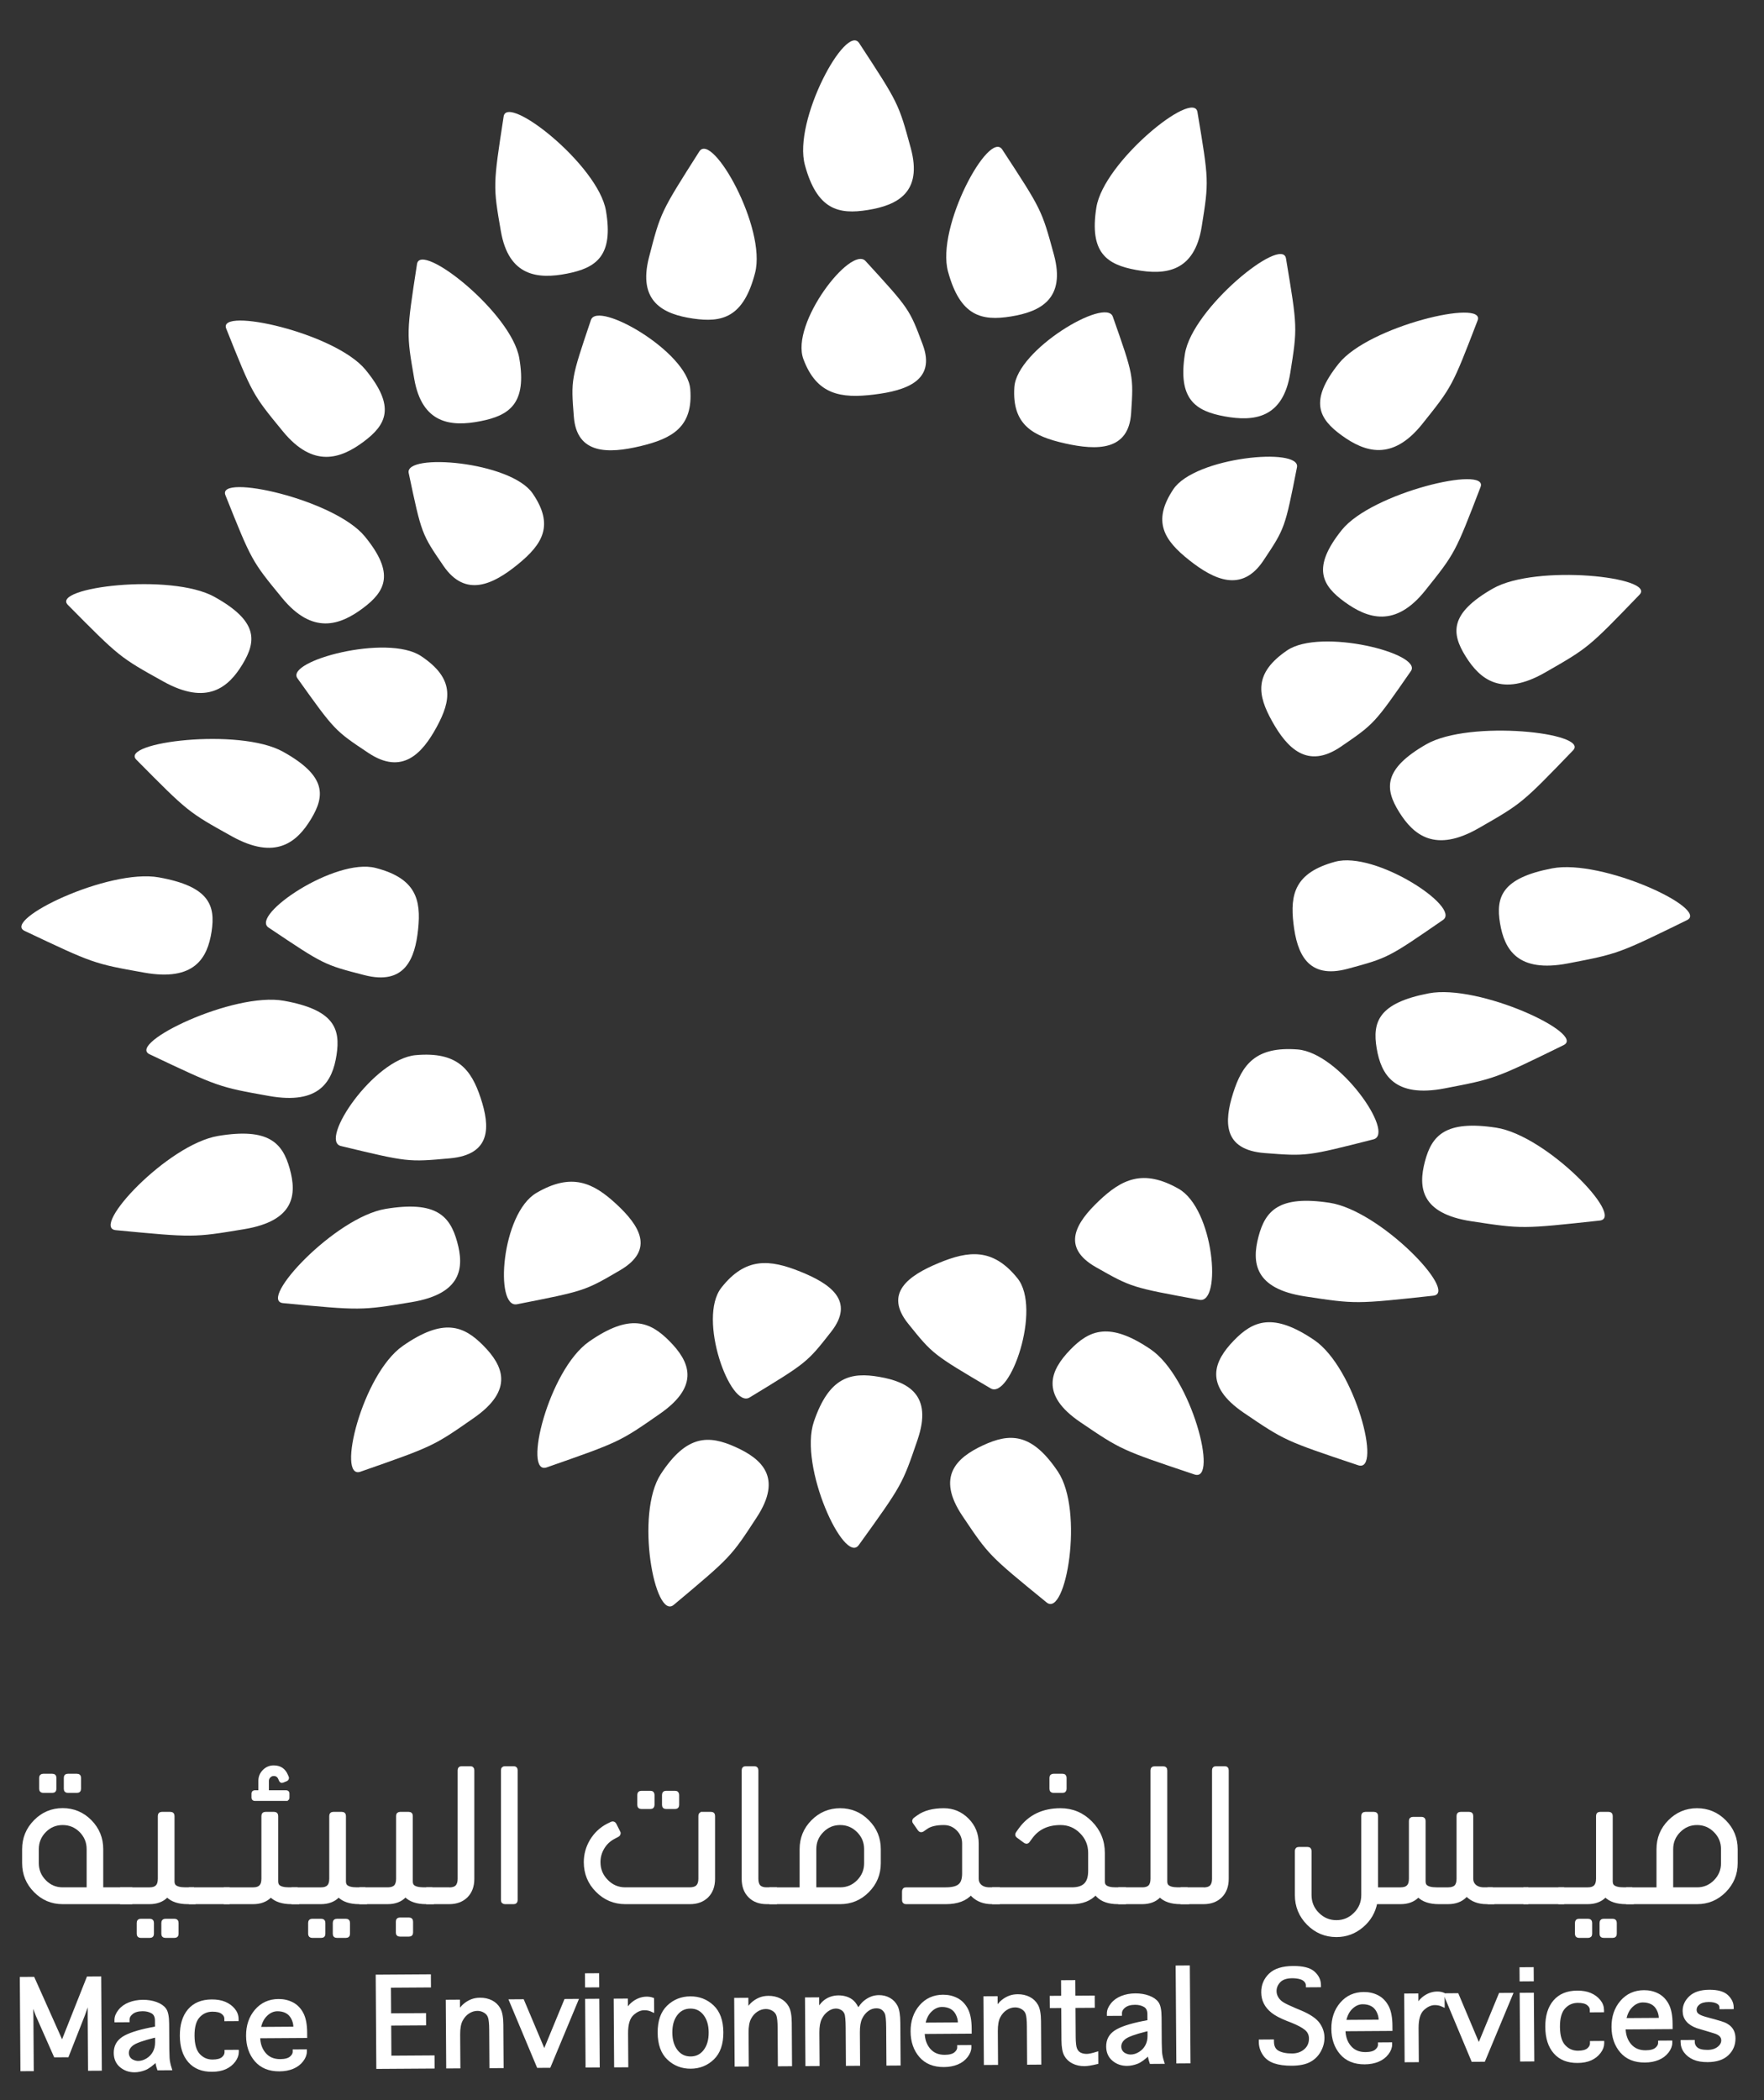 <?xml version="1.0" encoding="utf-8"?>
<!-- Generator: Adobe Illustrator 16.0.0, SVG Export Plug-In . SVG Version: 6.00 Build 0)  -->
<!DOCTYPE svg PUBLIC "-//W3C//DTD SVG 1.1//EN" "http://www.w3.org/Graphics/SVG/1.1/DTD/svg11.dtd">
<svg version="1.1" id="Layer_1" xmlns="http://www.w3.org/2000/svg" xmlns:xlink="http://www.w3.org/1999/xlink" x="0px" y="0px"
	 width="420px" height="500px" viewBox="0 0 420 500" enable-background="new 0 0 420 500" xml:space="preserve">
<rect x="0" y="0" width="420" height="500" fill="#333333" stroke="none"/>
<g>
	<path fill="#FFFFFF" d="M166.501,36.065c3.064-4.818,16.043,18.222,13.281,28.9c-2.762,10.679-7.855,11.906-14.827,10.872
		c-6.973-1.036-13.182-3.943-10.42-14.621C157.296,50.538,157.296,50.538,166.501,36.065"/>
	<path fill="#FFFFFF" d="M119.915,27.728c0.845-5.489,22.478,11.579,24.351,22.404c1.874,10.825-2.349,13.656-9.255,15.012
		c-6.908,1.354-13.884,0.72-15.757-10.104C117.38,44.214,117.38,44.214,119.915,27.728"/>
	<path fill="#FFFFFF" d="M140.697,76.181c1.588-4.706,22.949,7.546,23.653,16.483c0.705,8.936-4.22,11.735-11.873,13.555
		c-7.654,1.82-15.14,1.971-15.844-6.965C135.929,90.319,135.929,90.319,140.697,76.181"/>
	<path fill="#FFFFFF" d="M99.287,62.863c0.844-5.489,22.478,11.579,24.351,22.403c1.874,10.826-2.349,13.657-9.256,15.012
		c-6.908,1.355-13.884,0.721-15.757-10.104C96.751,79.348,96.751,79.348,99.287,62.863"/>
	<path fill="#FFFFFF" d="M53.855,78.221c-2.082-5.214,25.933,0.999,33.182,9.824c7.249,8.826,4.96,13.076-0.474,17.125
		c-5.434,4.05-11.957,6.363-19.205-2.462C60.109,93.883,60.109,93.883,53.855,78.221"/>
	<path fill="#FFFFFF" d="M97.309,112.612c-1.02-4.828,24.27-2.771,29.507,4.86c5.235,7.632,2.307,12.145-3.549,16.915
		c-5.857,4.769-12.426,7.989-17.662,0.357S100.369,127.112,97.309,112.612"/>
	<path fill="#FFFFFF" d="M53.666,117.877c-2.082-5.214,25.934,0.998,33.182,9.823s4.96,13.077-0.473,17.126
		c-5.435,4.049-11.957,6.364-19.206-2.462C59.921,133.539,59.921,133.539,53.666,117.877"/>
	<path fill="#FFFFFF" d="M16.154,144.008c-4.102-4.146,24.506-7.688,34.908-1.907c10.402,5.782,10.043,10.485,6.678,16.048
		c-3.365,5.563-8.461,9.876-18.864,4.095C28.476,156.462,28.476,156.462,16.154,144.008"/>
	<path fill="#FFFFFF" d="M70.816,161.485c-2.953-4.141,21.395-10.633,29.431-5.289c8.036,5.341,7.192,10.5,3.734,16.871
		c-3.459,6.372-8.222,11.541-16.258,6.199C79.687,173.922,79.687,173.922,70.816,161.485"/>
	<path fill="#FFFFFF" d="M32.463,180.866c-4.102-4.146,24.505-7.688,34.908-1.906c10.402,5.782,10.042,10.486,6.678,16.047
		c-3.365,5.563-8.462,9.876-18.864,4.095C44.783,193.32,44.783,193.32,32.463,180.866"/>
	<path fill="#FFFFFF" d="M5.858,221.626c-5.471-2.594,19.939-14.886,31.955-12.741c12.016,2.146,13.527,6.66,12.56,12.922
		c-0.967,6.261-4.049,11.898-16.064,9.752C22.292,229.414,22.292,229.414,5.858,221.626"/>
	<path fill="#FFFFFF" d="M63.932,220.825c-4.392-2.948,15.867-16.665,25.494-14.188s10.863,7.571,10.125,14.618
		s-3.17,13.38-12.797,10.903C77.127,229.681,77.127,229.681,63.932,220.825"/>
	<path fill="#FFFFFF" d="M35.613,251c-5.471-2.593,19.939-14.886,31.955-12.74c12.016,2.145,13.527,6.661,12.56,12.921
		c-0.967,6.262-4.048,11.897-16.064,9.753S52.047,258.79,35.613,251"/>
	<path fill="#FFFFFF" d="M27.561,292.878c-6.16-0.588,12.334-20.434,24.389-22.436c12.053-2,15.334,1.688,17.039,7.819
		c1.703,6.13,1.184,12.385-10.87,14.385S46.065,294.646,27.561,292.878"/>
	<path fill="#FFFFFF" d="M81.176,272.846c-5.306-1.277,7.812-20.733,17.785-21.633c9.973-0.897,13.238,3.417,15.482,10.201
		c2.243,6.784,2.616,13.469-7.357,14.366C97.114,276.679,97.114,276.679,81.176,272.846"/>
	<path fill="#FFFFFF" d="M67.411,310.25c-6.159-0.588,12.335-20.434,24.389-22.434c12.054-2.002,15.335,1.686,17.039,7.817
		c1.704,6.13,1.185,12.383-10.87,14.385C85.915,312.019,85.915,312.019,67.411,310.25"/>
	<path fill="#FFFFFF" d="M85.824,350.384c-5.773,2.018,0.409-23.204,10.08-29.947s14.487-4.828,19.163-0.095
		c4.677,4.734,7.442,10.492-2.229,17.235C103.167,344.322,103.167,344.322,85.824,350.384"/>
	<path fill="#FFFFFF" d="M123.096,310.516c-5.37,1.057-3.761-21.604,4.631-26.512c8.392-4.909,13.518-2.429,19.011,2.66
		c5.492,5.091,9.272,10.863,0.88,15.771C139.227,307.344,139.227,307.344,123.096,310.516"/>
	<path fill="#FFFFFF" d="M130.173,349.354c-5.773,2.018,0.409-23.204,10.08-29.947c9.671-6.743,14.488-4.826,19.163-0.092
		c4.677,4.731,7.442,10.491-2.229,17.234C147.516,343.293,147.516,343.293,130.173,349.354"/>
	<path fill="#FFFFFF" d="M160.417,382.085c-4.525,3.79-9.264-21.665-3.084-31.136c6.182-9.468,11.452-9.289,17.762-6.452
		c6.312,2.839,11.275,7.265,5.093,16.732C174.008,370.699,174.008,370.699,160.417,382.085"/>
	<path fill="#FFFFFF" d="M178.469,332.715c-4.55,2.761-12.473-18.798-6.718-26.14c5.755-7.341,11.547-6.743,18.765-3.844
		c7.218,2.896,13.128,6.998,7.374,14.34C192.135,324.413,192.135,324.413,178.469,332.715"/>
	<path fill="#FFFFFF" d="M204.464,367.858c-3.448,4.79-14.33-18.705-10.679-29.408c3.649-10.701,8.801-11.83,15.616-10.638
		c6.818,1.191,12.721,4.253,9.07,14.954C214.821,353.47,214.821,353.47,204.464,367.858"/>
	<path fill="#FFFFFF" d="M216.846,35.245c2.899,10.641-3.272,13.628-10.23,14.754c-6.958,1.125-12.068-0.037-14.967-10.678
		c-2.9-10.642,9.78-33.848,12.907-29.07C213.946,24.603,213.946,24.603,216.846,35.245"/>
	<path fill="#FFFFFF" d="M219.704,82.058c3.17,8.495-3.807,10.93-11.653,11.884c-7.847,0.953-13.591,0.062-16.762-8.433
		c-3.171-8.494,11.316-27.161,14.794-23.36C216.533,73.564,216.533,73.564,219.704,82.058"/>
	<path fill="#FFFFFF" d="M250.921,60.592c2.899,10.642-3.271,13.628-10.23,14.754c-6.958,1.125-12.068-0.037-14.968-10.678
		c-2.899-10.642,9.78-33.848,12.906-29.071C248.021,49.951,248.021,49.951,250.921,60.592"/>
	<path fill="#FFFFFF" d="M286.119,53.959c-1.732,10.848-8.701,11.573-15.625,10.307c-6.924-1.265-11.183-4.042-9.45-14.89
		c1.733-10.849,23.145-28.194,24.06-22.718C287.852,43.11,287.852,43.11,286.119,53.959"/>
	<path fill="#FFFFFF" d="M269.313,98.396c-0.589,8.943-8.076,8.89-15.752,7.168c-7.678-1.721-12.637-4.456-12.048-13.4
		c0.589-8.943,21.789-21.472,23.438-16.787C269.901,89.452,269.901,89.452,269.313,98.396"/>
	<path fill="#FFFFFF" d="M307.201,88.824c-1.733,10.848-8.701,11.573-15.626,10.308c-6.923-1.266-11.183-4.042-9.449-14.891
		c1.732-10.848,23.144-28.194,24.059-22.718C308.933,77.975,308.933,77.975,307.201,88.824"/>
	<path fill="#FFFFFF" d="M338.626,100.953c-7.134,8.918-13.686,6.689-19.171,2.71c-5.486-3.979-7.829-8.2-0.695-17.119
		c7.133-8.918,35.066-15.492,33.052-10.252C345.76,92.034,345.76,92.034,338.626,100.953"/>
	<path fill="#FFFFFF" d="M300.798,133.481c-5.137,7.698-11.748,4.564-17.666-0.129c-5.918-4.693-8.903-9.167-3.768-16.867
		c5.136-7.699,30.397-10.082,29.441-5.243C305.934,125.782,305.934,125.782,300.798,133.481"/>
	<path fill="#FFFFFF" d="M339.328,140.604c-7.134,8.918-13.686,6.689-19.172,2.71c-5.486-3.979-7.829-8.199-0.695-17.118
		s35.067-15.492,33.052-10.252C346.462,131.685,346.462,131.685,339.328,140.604"/>
	<path fill="#FFFFFF" d="M367.875,160.116c-10.326,5.915-15.479,1.668-18.915-3.85c-3.437-5.519-3.856-10.218,6.471-16.133
		c10.326-5.915,38.977-2.745,34.929,1.455C378.201,154.2,378.201,154.2,367.875,160.116"/>
	<path fill="#FFFFFF" d="M319.254,177.768c-7.966,5.446-12.796,0.338-16.336-5.988c-3.541-6.325-4.452-11.473,3.515-16.919
		c7.966-5.446,32.396,0.73,29.496,4.909C327.22,172.321,327.22,172.321,319.254,177.768"/>
	<path fill="#FFFFFF" d="M352.046,197.182c-10.327,5.915-15.479,1.668-18.916-3.85c-3.437-5.519-3.856-10.218,6.47-16.133
		c10.327-5.915,38.979-2.744,34.931,1.455C362.372,191.266,362.372,191.266,352.046,197.182"/>
	<path fill="#FFFFFF" d="M373.34,229.366c-11.987,2.301-15.14-3.296-16.188-9.543c-1.049-6.249,0.404-10.783,12.392-13.083
		c11.986-2.301,37.554,9.662,32.117,12.326C385.327,227.065,385.327,227.065,373.34,229.366"/>
	<path fill="#FFFFFF" d="M320.906,230.643c-9.595,2.602-12.107-3.699-12.938-10.736c-0.828-7.038,0.342-12.146,9.936-14.748
		c9.595-2.602,30.03,10.852,25.676,13.856C330.501,228.042,330.501,228.042,320.906,230.643"/>
	<path fill="#FFFFFF" d="M343.968,259.123c-11.987,2.301-15.141-3.296-16.189-9.544s0.405-10.782,12.393-13.083
		c11.985-2.301,37.553,9.662,32.116,12.326C355.955,256.822,355.955,256.822,343.968,259.123"/>
	<path fill="#FFFFFF" d="M350.322,290.755c-12.078-1.845-12.678-8.091-11.054-14.242c1.622-6.153,4.856-9.882,16.936-8.038
		c12.078,1.845,30.828,21.45,24.677,22.117C362.4,292.6,362.4,292.6,350.322,290.755"/>
	<path fill="#FFFFFF" d="M301.141,274.525c-9.984-0.771-9.697-7.457-7.542-14.271c2.156-6.812,5.365-11.169,15.349-10.398
		c9.983,0.77,23.354,20.055,18.064,21.4C311.124,275.296,311.124,275.296,301.141,274.525"/>
	<path fill="#FFFFFF" d="M310.7,308.643c-12.079-1.845-12.679-8.091-11.055-14.244c1.623-6.151,4.857-9.881,16.936-8.038
		c12.078,1.845,30.829,21.45,24.677,22.117C322.778,310.487,322.778,310.487,310.7,308.643"/>
	<path fill="#FFFFFF" d="M296.189,336.391c-9.758-6.616-7.067-12.41-2.452-17.204c4.613-4.794,9.404-6.771,19.162-0.153
		c9.758,6.616,16.266,31.755,10.467,29.813C305.946,343.009,305.946,343.009,296.189,336.391"/>
	<path fill="#FFFFFF" d="M260.957,301.702c-8.454-4.801-4.749-10.622,0.678-15.781c5.427-5.16,10.52-7.706,18.974-2.906
		s10.357,27.437,4.975,26.45C269.412,306.502,269.412,306.502,260.957,301.702"/>
	<path fill="#FFFFFF" d="M257.229,338.594c-9.758-6.619-7.067-12.412-2.452-17.204c4.615-4.794,9.405-6.772,19.162-0.156
		c9.758,6.617,16.266,31.758,10.467,29.813C266.987,345.21,266.987,345.21,257.229,338.594"/>
	<path fill="#FFFFFF" d="M229.15,360.913c-6.303-9.389-1.398-13.877,4.876-16.797c6.273-2.919,11.541-3.167,17.844,6.222
		c6.304,9.389,1.893,34.902-2.679,31.172C235.453,370.302,235.453,370.302,229.15,360.913"/>
	<path fill="#FFFFFF" d="M216.249,315.158c-5.85-7.268,0.008-11.443,7.188-14.435c7.181-2.99,12.964-3.665,18.813,3.603
		c5.85,7.266-1.794,28.928-6.379,26.222C222.099,322.426,222.099,322.426,216.249,315.158"/>
</g>
<g>
	<path fill="#FFFFFF" d="M31.122,449.714v3.255H14.924c-2.564,0-4.748-0.919-6.552-2.756c-1.819-1.837-2.728-4.051-2.728-6.64v-3.32
		c0-2.59,0.909-4.803,2.728-6.641c1.805-1.837,3.988-2.756,6.552-2.756c2.563,0,4.755,0.919,6.574,2.756
		c1.805,1.838,2.707,4.051,2.707,6.641v9.461H31.122z M21.003,440.253c0-1.692-0.595-3.139-1.783-4.34
		c-1.189-1.187-2.621-1.779-4.296-1.779s-3.101,0.593-4.275,1.779c-1.189,1.201-1.783,2.647-1.783,4.34v3.32
		c0,1.692,0.594,3.139,1.783,4.34c1.174,1.2,2.599,1.801,4.275,1.801h6.08V440.253z M10.284,426.474c-0.387,0-0.58-0.195-0.58-0.586
		v-2.626c0-0.391,0.193-0.586,0.58-0.586h2.169c0.401,0,0.602,0.195,0.602,0.586v2.626c0,0.391-0.201,0.586-0.602,0.586H10.284z
		 M16.148,426.474c-0.387,0-0.58-0.195-0.58-0.586v-2.626c0-0.391,0.193-0.586,0.58-0.586h2.169c0.401,0,0.602,0.195,0.602,0.586
		v2.626c0,0.391-0.201,0.586-0.602,0.586H16.148z"/>
	<path fill="#FFFFFF" d="M46.202,452.969h-1.504c-2.148,0-3.759-0.543-4.833-1.628c-0.029-0.028-0.05-0.058-0.064-0.086
		c-0.014,0.028-0.043,0.064-0.086,0.108c-0.029,0.043-0.05,0.072-0.064,0.087c-1.002,1.013-2.363,1.519-4.082,1.519h-6.595v-3.255
		h6.681c0.773,0,1.346-0.195,1.719-0.586c0.387-0.376,0.58-0.99,0.58-1.845v-14.929c0-0.405,0.193-0.607,0.58-0.607h2.041
		c0.401,0,0.602,0.202,0.602,0.607v15.536c0,0.507,0.122,0.883,0.365,1.129c0.458,0.463,1.332,0.694,2.621,0.694h2.041V452.969z
		 M35.676,457.2c0.401,0,0.602,0.202,0.602,0.607v2.604c0,0.391-0.201,0.586-0.602,0.586h-2.17c-0.387,0-0.58-0.195-0.58-0.586
		v-2.604c0-0.405,0.193-0.607,0.58-0.607H35.676z M41.541,457.2c0.401,0,0.602,0.202,0.602,0.607v2.604
		c0,0.391-0.201,0.586-0.602,0.586h-2.148c-0.401,0-0.602-0.195-0.602-0.586v-2.604c0-0.405,0.201-0.607,0.602-0.607H41.541z"/>
	<path fill="#FFFFFF" d="M45.343,449.714h8.958v3.255h-8.958V449.714z"/>
	<path fill="#FFFFFF" d="M70.864,452.969H69.36c-2.134,0-3.745-0.543-4.833-1.628c-0.014-0.028-0.036-0.058-0.064-0.086
		c-0.057,0.086-0.1,0.151-0.129,0.195c-1.017,1.013-2.377,1.519-4.082,1.519h-6.595v-3.255h6.66c0.773,0,1.346-0.195,1.719-0.586
		c0.387-0.376,0.58-0.99,0.58-1.845v-14.929c0-0.405,0.2-0.607,0.601-0.607h2.041c0.401,0,0.602,0.202,0.602,0.607v15.536
		c0,0.492,0.122,0.868,0.365,1.129c0.458,0.463,1.325,0.694,2.599,0.694h2.041V452.969z M60.66,428.383
		c-0.272,0-0.408-0.137-0.408-0.412v-0.955c0-0.274,0.136-0.412,0.408-0.412h1.225V424c0-0.911,0.322-1.692,0.966-2.344
		c0.645-0.651,1.418-0.977,2.32-0.977c1.461,0,2.471,0.673,3.029,2.019l0.193,0.434c0.028,0.058,0.042,0.116,0.042,0.174
		c0,0.043-0.014,0.094-0.042,0.151c-0.043,0.116-0.115,0.195-0.215,0.239l-0.859,0.347c-0.086,0.029-0.158,0.044-0.215,0.044
		c-0.144,0-0.251-0.087-0.322-0.261l-0.193-0.434c-0.272-0.622-0.745-0.934-1.418-0.934c-0.416,0-0.773,0.152-1.074,0.456
		s-0.451,0.665-0.451,1.085v2.604h4.49c0.271,0,0.408,0.138,0.408,0.412v0.955c0,0.275-0.136,0.412-0.408,0.412H60.66z"/>
	<path fill="#FFFFFF" d="M87.019,452.969h-1.504c-2.148,0-3.759-0.543-4.833-1.628c-0.029-0.028-0.05-0.058-0.064-0.086
		c-0.014,0.028-0.043,0.064-0.086,0.108c-0.029,0.043-0.05,0.072-0.064,0.087c-1.002,1.013-2.363,1.519-4.082,1.519H69.79v-3.255
		h6.681c0.773,0,1.346-0.195,1.719-0.586c0.387-0.376,0.58-0.99,0.58-1.845v-14.929c0-0.405,0.193-0.607,0.58-0.607h2.041
		c0.401,0,0.602,0.202,0.602,0.607v15.536c0,0.507,0.122,0.883,0.365,1.129c0.458,0.463,1.332,0.694,2.621,0.694h2.041V452.969z
		 M76.493,457.2c0.401,0,0.602,0.202,0.602,0.607v2.604c0,0.391-0.201,0.586-0.602,0.586h-2.17c-0.387,0-0.58-0.195-0.58-0.586
		v-2.604c0-0.405,0.193-0.607,0.58-0.607H76.493z M82.357,457.2c0.401,0,0.602,0.202,0.602,0.607v2.604
		c0,0.391-0.201,0.586-0.602,0.586h-2.148c-0.401,0-0.602-0.195-0.602-0.586v-2.604c0-0.405,0.201-0.607,0.602-0.607H82.357z"/>
	<path fill="#FFFFFF" d="M102.938,452.969h-1.504c-2.148,0-3.759-0.55-4.833-1.649c-0.029-0.028-0.05-0.05-0.064-0.064l-0.172,0.173
		c-0.988,1.027-2.341,1.541-4.06,1.541h-6.359v-3.255h6.423c0.773-0.015,1.354-0.202,1.74-0.564c0.387-0.404,0.58-1.02,0.58-1.845
		v-14.973c0-0.39,0.193-0.585,0.58-0.585h2.041c0.401,0,0.602,0.195,0.602,0.585v15.559c0,0.521,0.129,0.904,0.387,1.15
		c0.43,0.435,1.289,0.658,2.578,0.673h2.063V452.969z M97.374,456.896c0.401,0,0.602,0.202,0.602,0.607v2.604
		c0,0.391-0.201,0.586-0.602,0.586h-2.148c-0.401,0-0.601-0.195-0.601-0.586v-2.604c0-0.405,0.2-0.607,0.601-0.607H97.374z"/>
	<path fill="#FFFFFF" d="M111.982,420.875c0.387,0,0.58,0.203,0.58,0.607v25.822c0,1.736-0.508,3.118-1.525,4.146
		c-1.031,1.013-2.392,1.519-4.082,1.519h-5.091v-3.255h5.113c0.014,0.015,0.029,0.021,0.043,0.021
		c0.802-0.014,1.382-0.209,1.74-0.586c0.387-0.404,0.58-1.012,0.58-1.822v-25.845c0-0.404,0.193-0.607,0.58-0.607H111.982z"/>
	<path fill="#FFFFFF" d="M122.874,452.383c0,0.391-0.187,0.586-0.559,0.586h-2.084c-0.387,0-0.58-0.195-0.58-0.586v-30.922
		c0-0.391,0.193-0.586,0.58-0.586h2.084c0.372,0,0.559,0.195,0.559,0.586V452.383z"/>
	<path fill="#FFFFFF" d="M169.297,431.747c0.387,0,0.58,0.195,0.58,0.585v14.973c0,1.736-0.508,3.118-1.525,4.146
		c-1.031,1.013-2.392,1.519-4.082,1.519h-15.381c-2.621,0-4.862-0.94-6.724-2.821c-1.862-1.866-2.792-4.137-2.792-6.813
		c0-1.822,0.479-3.537,1.439-5.143c0.974-1.591,2.263-2.807,3.867-3.646l0.924-0.456c0.1-0.043,0.193-0.064,0.279-0.064
		c0.057,0,0.115,0.007,0.172,0.021c0.143,0.043,0.258,0.145,0.344,0.304l0.924,1.845c0.057,0.087,0.086,0.173,0.086,0.26
		c0,0.073-0.014,0.138-0.043,0.195c-0.057,0.159-0.158,0.269-0.301,0.326l-0.902,0.477c-1.088,0.564-1.955,1.375-2.599,2.431
		c-0.645,1.071-0.967,2.221-0.967,3.45c0,1.766,0.623,3.27,1.869,4.514c1.217,1.244,2.692,1.866,4.425,1.866h15.36
		c0.845-0.015,1.446-0.21,1.805-0.586c0.401-0.405,0.602-1.013,0.602-1.823v-14.973c0-0.39,0.186-0.585,0.559-0.585H169.297z
		 M152.713,430.314c-0.401,0-0.602-0.202-0.602-0.607v-2.365c0-0.405,0.201-0.607,0.602-0.607h2.17c0.387,0,0.58,0.202,0.58,0.607
		v2.365c0,0.405-0.193,0.607-0.58,0.607H152.713z M158.578,430.314c-0.387,0-0.58-0.202-0.58-0.607v-2.365
		c0-0.405,0.193-0.607,0.58-0.607h2.17c0.387,0,0.58,0.202,0.58,0.607v2.365c0,0.405-0.193,0.607-0.58,0.607H158.578z"/>
	<path fill="#FFFFFF" d="M182.552,452.969c-1.704,0-3.058-0.506-4.06-1.519c-1.017-1.013-1.525-2.395-1.525-4.146v-25.822
		c0-0.404,0.193-0.607,0.58-0.607h2.041c0.401,0,0.602,0.203,0.602,0.607v25.822c0,0.825,0.186,1.433,0.559,1.823
		c0.401,0.391,0.98,0.586,1.74,0.586h2.127v3.255H182.552z"/>
	<path fill="#FFFFFF" d="M200.039,430.879c2.563,0,4.754,0.919,6.574,2.756c1.818,1.822,2.729,4.028,2.729,6.618v3.342
		c0,2.575-0.91,4.781-2.729,6.618c-1.819,1.837-4.011,2.756-6.574,2.756H183.54v-3.255h7.218v-9.461c0-2.59,0.902-4.796,2.707-6.618
		C195.284,431.798,197.475,430.879,200.039,430.879z M206.118,440.253c0-1.692-0.595-3.132-1.783-4.318
		c-1.188-1.2-2.621-1.801-4.296-1.801s-3.101,0.601-4.275,1.801c-1.189,1.187-1.783,2.626-1.783,4.318v9.461h6.058
		c1.676,0,3.108-0.601,4.296-1.801c1.188-1.201,1.783-2.641,1.783-4.318V440.253z"/>
	<path fill="#FFFFFF" d="M237.677,452.969h-1.482c-1.919,0-3.466-0.586-4.641-1.758c-0.243-0.304-0.365-0.463-0.365-0.478
		c-1.288,1.49-3.294,2.235-6.015,2.235h-9.452c-0.387,0-0.58-0.195-0.58-0.586v-2.062c0-0.404,0.193-0.607,0.58-0.607h9.452
		c1.676,0,2.828-0.325,3.459-0.977c0.544-0.535,0.816-1.446,0.816-2.734v-7.117c0-1.302-0.466-2.423-1.396-3.363
		c-0.932-0.926-2.041-1.389-3.33-1.389c-1.862,0-3.259,0.333-4.189,0.998l-0.838,0.586c-0.114,0.072-0.229,0.108-0.344,0.108h-0.086
		c-0.157-0.015-0.286-0.094-0.387-0.238l-1.181-1.693c-0.086-0.087-0.129-0.195-0.129-0.325v-0.108
		c0.028-0.159,0.114-0.289,0.258-0.391l0.815-0.586c1.49-1.07,3.517-1.605,6.08-1.605c2.177,0,4.046,0.781,5.606,2.344
		c1.547,1.562,2.32,3.45,2.32,5.663v8.397c0,0.651,0.208,1.187,0.623,1.606c0.544,0.55,1.332,0.824,2.363,0.824h2.041V452.969z"/>
	<path fill="#FFFFFF" d="M267.709,452.969h-1.547c-2.119,0-3.716-0.543-4.79-1.628c-0.129-0.115-0.294-0.317-0.494-0.607
		c-1.318,1.49-3.216,2.235-5.693,2.235h-18.582v-3.255h18.582c1.476,0,2.557-0.348,3.244-1.042c0.688-0.68,1.031-1.765,1.031-3.255
		v-4.274c0-1.938-0.681-3.588-2.041-4.947c-1.36-1.374-3-2.062-4.919-2.062c-3.094,0-5.442,1.114-7.047,3.342l-0.623,0.846
		c-0.129,0.174-0.271,0.261-0.43,0.261c-0.114,0-0.243-0.051-0.387-0.152l-1.653-1.215c-0.172-0.13-0.258-0.274-0.258-0.434
		c0-0.116,0.05-0.246,0.15-0.391l0.601-0.847c2.249-3.11,5.464-4.665,9.646-4.665c2.807,0,5.205,1.005,7.196,3.016
		c1.99,1.997,2.986,4.413,2.986,7.248v6.748c0,0.507,0.121,0.883,0.365,1.129c0.458,0.463,1.324,0.694,2.6,0.694h2.062V452.969z
		 M250.824,426.474c-0.387,0-0.58-0.195-0.58-0.586v-2.626c0-0.391,0.193-0.586,0.58-0.586h2.17c0.387,0,0.58,0.195,0.58,0.586
		v2.626c0,0.391-0.193,0.586-0.58,0.586H250.824z"/>
	<path fill="#FFFFFF" d="M282.769,452.969h-1.697c-2.163,0-3.774-0.543-4.834-1.628l-0.086-0.086
		c-0.058,0.086-0.107,0.151-0.15,0.195c-0.988,1.013-2.342,1.519-4.06,1.519h-5.307v-3.255h5.371c0.773,0,1.353-0.195,1.739-0.586
		c0.373-0.376,0.559-0.99,0.559-1.845v-25.801c0-0.391,0.201-0.586,0.602-0.586h2.041c0.401,0,0.602,0.195,0.602,0.586v26.408
		c0,0.521,0.122,0.897,0.365,1.129c0.443,0.463,1.311,0.694,2.6,0.694h2.256V452.969z"/>
	<path fill="#FFFFFF" d="M291.598,420.875c0.387,0,0.58,0.203,0.58,0.607v25.822c0,1.736-0.509,3.118-1.525,4.146
		c-1.031,1.013-2.392,1.519-4.081,1.519h-5.092v-3.255h5.113c0.014,0.015,0.028,0.021,0.043,0.021
		c0.802-0.014,1.382-0.209,1.739-0.586c0.387-0.404,0.58-1.012,0.58-1.822v-25.845c0-0.404,0.193-0.607,0.58-0.607H291.598z"/>
	<path fill="#FFFFFF" d="M355.422,452.969h-1.482c-1.92,0-3.459-0.586-4.619-1.758c-0.043-0.028-0.086-0.079-0.129-0.151
		c-0.057,0.101-0.164,0.231-0.322,0.391c-1.017,1.013-2.384,1.519-4.103,1.519h-2.191c-2.135,0-3.745-0.543-4.834-1.628
		c-0.015-0.028-0.036-0.058-0.064-0.086c-0.071,0.101-0.121,0.166-0.15,0.195c-1.002,1.013-2.355,1.519-4.06,1.519h-5.908
		c-0.43,2.242-1.518,4.102-3.266,5.577c-1.761,1.504-3.795,2.257-6.101,2.257c-2.621,0-4.862-0.941-6.724-2.821
		c-1.862-1.881-2.793-4.152-2.793-6.813v-10.481c0-0.391,0.193-0.586,0.58-0.586h2.063c0.387,0,0.58,0.195,0.58,0.586v10.481
		c0,1.765,0.615,3.262,1.847,4.491c1.231,1.244,2.714,1.866,4.447,1.866c1.732,0,3.215-0.622,4.447-1.866
		c1.231-1.229,1.847-2.727,1.847-4.491v-18.813c0-0.405,0.201-0.607,0.602-0.607h2.041c0.401,0,0.602,0.202,0.602,0.607v17.359
		h5.736c0.816,0,1.41-0.195,1.782-0.586c0.387-0.376,0.58-0.99,0.58-1.845v-13.757c0-0.391,0.193-0.586,0.58-0.586h2.084
		c0.372,0,0.559,0.195,0.559,0.586v14.364c0,0.492,0.122,0.868,0.365,1.129c0.473,0.463,1.346,0.694,2.621,0.694h2.771
		c0.802,0,1.403-0.195,1.804-0.586c0.373-0.391,0.559-1.005,0.559-1.845v-14.951c0-0.39,0.201-0.585,0.602-0.585h2.02
		c0.401,0,0.602,0.195,0.602,0.585v14.951c0,0.651,0.208,1.187,0.623,1.606c0.544,0.55,1.324,0.824,2.342,0.824h2.063V452.969z"/>
	<path fill="#FFFFFF" d="M354.563,449.714h8.958v3.255h-8.958V449.714z"/>
	<path fill="#FFFFFF" d="M363.091,449.714h8.958v3.255h-8.958V449.714z"/>
	<path fill="#FFFFFF" d="M388.635,452.969h-1.504c-2.148,0-3.76-0.543-4.834-1.628c-0.028-0.028-0.05-0.058-0.064-0.086
		c-0.015,0.028-0.043,0.064-0.086,0.108c-0.028,0.043-0.05,0.072-0.064,0.087c-1.003,1.013-2.363,1.519-4.082,1.519h-6.595v-3.255
		h6.681c0.773,0,1.347-0.195,1.719-0.586c0.387-0.376,0.58-0.99,0.58-1.845v-14.929c0-0.405,0.193-0.607,0.58-0.607h2.041
		c0.4,0,0.602,0.202,0.602,0.607v15.536c0,0.507,0.121,0.883,0.365,1.129c0.458,0.463,1.332,0.694,2.621,0.694h2.041V452.969z
		 M378.107,457.2c0.401,0,0.602,0.202,0.602,0.607v2.604c0,0.391-0.2,0.586-0.602,0.586h-2.169c-0.387,0-0.58-0.195-0.58-0.586
		v-2.604c0-0.405,0.193-0.607,0.58-0.607H378.107z M383.973,457.2c0.4,0,0.602,0.202,0.602,0.607v2.604
		c0,0.391-0.201,0.586-0.602,0.586h-2.148c-0.401,0-0.602-0.195-0.602-0.586v-2.604c0-0.405,0.2-0.607,0.602-0.607H383.973z"/>
	<path fill="#FFFFFF" d="M404.059,430.879c2.563,0,4.754,0.919,6.573,2.756c1.818,1.822,2.729,4.028,2.729,6.618v3.342
		c0,2.575-0.91,4.781-2.729,6.618c-1.819,1.837-4.01,2.756-6.573,2.756H387.56v-3.255h7.218v-9.461c0-2.59,0.902-4.796,2.707-6.618
		C399.303,431.798,401.494,430.879,404.059,430.879z M410.138,440.253c0-1.692-0.595-3.132-1.783-4.318
		c-1.188-1.2-2.621-1.801-4.296-1.801c-1.676,0-3.102,0.601-4.275,1.801c-1.188,1.187-1.783,2.626-1.783,4.318v9.461h6.059
		c1.675,0,3.107-0.601,4.296-1.801c1.188-1.201,1.783-2.641,1.783-4.318V440.253z"/>
</g>
<g>
	<path fill="#FFFFFF" stroke="#FFFFFF" stroke-width="0.75" stroke-miterlimit="10" d="M18.319,426.473
		c0.4,0,0.601-0.193,0.601-0.586v-2.625c0-0.391-0.201-0.586-0.601-0.586h-2.17c-0.387,0-0.581,0.195-0.581,0.586v2.625
		c0,0.393,0.193,0.586,0.581,0.586H18.319z M12.454,426.473c0.4,0,0.602-0.193,0.602-0.586v-2.625c0-0.391-0.201-0.586-0.602-0.586
		h-2.17c-0.386,0-0.58,0.195-0.58,0.586v2.625c0,0.393,0.193,0.586,0.58,0.586H12.454z M24.205,449.713v-9.461
		c0-2.59-0.903-4.803-2.707-6.64c-1.819-1.838-4.011-2.756-6.573-2.756c-2.565,0-4.748,0.918-6.553,2.756
		c-1.818,1.837-2.728,4.05-2.728,6.64v3.32c0,2.589,0.909,4.803,2.728,6.64c1.805,1.838,3.988,2.756,6.553,2.756h16.198v-3.255
		H24.205z M21.004,449.713h-6.079c-1.676,0-3.102-0.599-4.276-1.801c-1.188-1.201-1.783-2.647-1.783-4.34v-3.32
		c0-1.692,0.595-3.139,1.783-4.34c1.174-1.185,2.6-1.779,4.276-1.779c1.675,0,3.107,0.595,4.296,1.779
		c1.188,1.201,1.783,2.647,1.783,4.34V449.713z"/>
	<path fill="#FFFFFF" stroke="#FFFFFF" stroke-width="0.75" stroke-miterlimit="10" d="M39.393,457.199
		c-0.402,0-0.602,0.203-0.602,0.607v2.604c0,0.393,0.2,0.588,0.602,0.588h2.148c0.4,0,0.601-0.195,0.601-0.588v-2.604
		c0-0.404-0.201-0.607-0.601-0.607H39.393z M33.507,457.199c-0.387,0-0.581,0.203-0.581,0.607v2.604
		c0,0.393,0.193,0.588,0.581,0.588h2.169c0.401,0,0.602-0.195,0.602-0.588v-2.604c0-0.404-0.201-0.607-0.602-0.607H33.507z
		 M46.203,449.713h-2.042c-1.289,0-2.163-0.231-2.62-0.694c-0.243-0.246-0.366-0.622-0.366-1.128v-15.537
		c0-0.403-0.2-0.607-0.602-0.607h-2.041c-0.386,0-0.58,0.204-0.58,0.607v14.929c0,0.854-0.193,1.469-0.58,1.845
		c-0.372,0.391-0.945,0.586-1.719,0.586h-6.681v3.255h6.595c1.719,0,3.079-0.506,4.082-1.519c0.014-0.015,0.035-0.044,0.065-0.087
		c0.042-0.044,0.071-0.08,0.085-0.108c0.015,0.028,0.036,0.06,0.065,0.087c1.074,1.085,2.685,1.627,4.833,1.627h1.504V449.713z"/>
	
		<rect x="45.343" y="449.713" fill="#FFFFFF" stroke="#FFFFFF" stroke-width="0.75" stroke-miterlimit="10" width="8.959" height="3.255"/>
	<path fill="#FFFFFF" stroke="#FFFFFF" stroke-width="0.75" stroke-miterlimit="10" d="M70.865,449.713h-2.04
		c-1.275,0-2.142-0.231-2.6-0.694c-0.244-0.261-0.365-0.637-0.365-1.128v-15.537c0-0.405-0.201-0.607-0.602-0.607h-2.041
		c-0.402,0-0.602,0.202-0.602,0.607v14.929c0,0.854-0.193,1.469-0.581,1.845c-0.373,0.391-0.944,0.586-1.718,0.586h-6.66v3.255
		h6.595c1.705,0,3.064-0.506,4.082-1.519c0.028-0.044,0.071-0.108,0.128-0.195c0.029,0.028,0.05,0.058,0.065,0.087
		c1.088,1.085,2.7,1.627,4.834,1.627h1.503V449.713z M68.136,428.383c0.272,0,0.408-0.138,0.408-0.413v-0.954
		c0-0.275-0.136-0.412-0.408-0.412h-4.49v-2.604c0-0.418,0.151-0.781,0.452-1.085c0.301-0.304,0.658-0.456,1.074-0.456
		c0.673,0,1.146,0.313,1.418,0.934l0.192,0.434c0.071,0.174,0.179,0.261,0.322,0.261c0.057,0,0.128-0.015,0.215-0.042l0.859-0.347
		c0.1-0.045,0.172-0.125,0.215-0.24c0.029-0.059,0.044-0.107,0.044-0.152c0-0.058-0.015-0.115-0.044-0.174l-0.192-0.434
		c-0.559-1.346-1.568-2.019-3.029-2.019c-0.903,0-1.676,0.326-2.32,0.977c-0.644,0.653-0.966,1.433-0.966,2.344v2.604H60.66
		c-0.272,0-0.408,0.137-0.408,0.412v0.954c0,0.275,0.136,0.413,0.408,0.413H68.136z"/>
	<path fill="#FFFFFF" stroke="#FFFFFF" stroke-width="0.75" stroke-miterlimit="10" d="M80.21,457.199
		c-0.402,0-0.602,0.203-0.602,0.607v2.604c0,0.393,0.2,0.588,0.602,0.588h2.148c0.4,0,0.601-0.195,0.601-0.588v-2.604
		c0-0.404-0.201-0.607-0.601-0.607H80.21z M74.324,457.199c-0.387,0-0.581,0.203-0.581,0.607v2.604c0,0.393,0.193,0.588,0.581,0.588
		h2.169c0.401,0,0.602-0.195,0.602-0.588v-2.604c0-0.404-0.201-0.607-0.602-0.607H74.324z M87.02,449.713h-2.042
		c-1.289,0-2.163-0.231-2.62-0.694c-0.243-0.246-0.366-0.622-0.366-1.128v-15.537c0-0.403-0.2-0.607-0.602-0.607H79.35
		c-0.386,0-0.58,0.204-0.58,0.607v14.929c0,0.854-0.193,1.469-0.581,1.845c-0.372,0.391-0.945,0.586-1.718,0.586h-6.681v3.255h6.595
		c1.719,0,3.079-0.506,4.082-1.519c0.014-0.015,0.035-0.044,0.065-0.087c0.042-0.044,0.071-0.08,0.085-0.108
		c0.015,0.028,0.036,0.06,0.065,0.087c1.074,1.085,2.685,1.627,4.833,1.627h1.504V449.713z"/>
	<path fill="#FFFFFF" stroke="#FFFFFF" stroke-width="0.75" stroke-miterlimit="10" d="M95.226,456.896
		c-0.401,0-0.601,0.204-0.601,0.607v2.606c0,0.389,0.2,0.584,0.601,0.584h2.148c0.401,0,0.602-0.195,0.602-0.584v-2.606
		c0-0.403-0.201-0.607-0.602-0.607H95.226z M102.938,449.713h-2.063c-1.289-0.015-2.147-0.238-2.578-0.673
		c-0.258-0.246-0.387-0.629-0.387-1.149v-15.557c0-0.393-0.2-0.588-0.601-0.588h-2.042c-0.386,0-0.58,0.195-0.58,0.588v14.971
		c0,0.824-0.193,1.439-0.581,1.844c-0.386,0.362-0.966,0.55-1.739,0.564h-6.424v3.255h6.36c1.718,0,3.072-0.514,4.06-1.539
		l0.171-0.175c0.015,0.015,0.036,0.036,0.065,0.064c1.074,1.1,2.686,1.649,4.834,1.649h1.503V449.713z"/>
	<path fill="#FFFFFF" stroke="#FFFFFF" stroke-width="0.75" stroke-miterlimit="10" d="M109.92,420.874
		c-0.387,0-0.58,0.203-0.58,0.608v25.844c0,0.81-0.194,1.418-0.581,1.822c-0.358,0.377-0.939,0.572-1.741,0.586
		c-0.014,0-0.029-0.007-0.043-0.021h-5.112v3.255h5.091c1.69,0,3.051-0.506,4.082-1.519c1.017-1.027,1.525-2.409,1.525-4.145
		v-25.822c0-0.405-0.193-0.608-0.58-0.608H109.92z"/>
	<path fill="#FFFFFF" stroke="#FFFFFF" stroke-width="0.75" stroke-miterlimit="10" d="M122.874,421.46
		c0-0.391-0.186-0.586-0.558-0.586h-2.084c-0.386,0-0.58,0.195-0.58,0.586v30.922c0,0.391,0.194,0.586,0.58,0.586h2.084
		c0.372,0,0.558-0.195,0.558-0.586V421.46z"/>
	<path fill="#FFFFFF" stroke="#FFFFFF" stroke-width="0.75" stroke-miterlimit="10" d="M160.748,430.313
		c0.387,0,0.579-0.202,0.579-0.607v-2.365c0-0.405-0.192-0.607-0.579-0.607h-2.17c-0.386,0-0.58,0.202-0.58,0.607v2.365
		c0,0.405,0.193,0.607,0.58,0.607H160.748z M154.883,430.313c0.387,0,0.58-0.202,0.58-0.607v-2.365c0-0.405-0.193-0.607-0.58-0.607
		h-2.17c-0.401,0-0.602,0.202-0.602,0.607v2.365c0,0.405,0.201,0.607,0.602,0.607H154.883z M167.214,431.746
		c-0.372,0-0.559,0.195-0.559,0.586v14.973c0,0.81-0.2,1.417-0.601,1.822c-0.358,0.376-0.96,0.571-1.805,0.586H148.89
		c-1.733,0-3.208-0.622-4.426-1.866c-1.246-1.244-1.869-2.748-1.869-4.514c0-1.228,0.322-2.379,0.967-3.45
		c0.644-1.056,1.511-1.866,2.599-2.43l0.902-0.478c0.144-0.058,0.244-0.167,0.301-0.325c0.028-0.059,0.042-0.123,0.042-0.195
		c0-0.087-0.028-0.174-0.085-0.261l-0.924-1.843c-0.086-0.161-0.201-0.262-0.343-0.306c-0.058-0.015-0.115-0.021-0.172-0.021
		c-0.086,0-0.179,0.021-0.279,0.065l-0.924,0.455c-1.604,0.839-2.893,2.055-3.867,3.646c-0.959,1.605-1.438,3.32-1.438,5.143
		c0,2.677,0.93,4.948,2.792,6.814c1.862,1.88,4.104,2.82,6.725,2.82h15.381c1.69,0,3.05-0.506,4.081-1.519
		c1.018-1.027,1.526-2.409,1.526-4.145v-14.973c0-0.391-0.193-0.586-0.581-0.586H167.214z"/>
	<path fill="#FFFFFF" stroke="#FFFFFF" stroke-width="0.75" stroke-miterlimit="10" d="M184.615,452.968v-3.255h-2.127
		c-0.759,0-1.34-0.195-1.741-0.586c-0.372-0.391-0.558-0.998-0.558-1.822v-25.822c0-0.405-0.201-0.608-0.602-0.608h-2.041
		c-0.387,0-0.581,0.203-0.581,0.608v25.822c0,1.75,0.51,3.132,1.526,4.145c1.001,1.013,2.355,1.519,4.06,1.519H184.615z"/>
	<path fill="#FFFFFF" stroke="#FFFFFF" stroke-width="0.75" stroke-miterlimit="10" d="M193.465,433.634
		c-1.804,1.822-2.706,4.028-2.706,6.618v9.461h-7.218v3.255h16.499c2.563,0,4.754-0.918,6.573-2.756
		c1.818-1.837,2.727-4.043,2.727-6.618v-3.342c0-2.59-0.908-4.796-2.727-6.618c-1.819-1.837-4.011-2.756-6.573-2.756
		C197.475,430.878,195.285,431.797,193.465,433.634z M206.119,443.594c0,1.678-0.595,3.117-1.784,4.318
		c-1.188,1.2-2.62,1.801-4.295,1.801h-6.058v-9.461c0-1.69,0.593-3.132,1.782-4.318c1.174-1.2,2.6-1.801,4.276-1.801
		c1.675,0,3.106,0.601,4.295,1.801c1.189,1.187,1.784,2.628,1.784,4.318V443.594z"/>
	<path fill="#FFFFFF" stroke="#FFFFFF" stroke-width="0.75" stroke-miterlimit="10" d="M237.677,449.713h-2.041
		c-1.032,0-1.819-0.274-2.363-0.824c-0.416-0.42-0.623-0.955-0.623-1.606v-8.397c0-2.213-0.773-4.101-2.32-5.661
		c-1.562-1.564-3.431-2.346-5.606-2.346c-2.564,0-4.591,0.535-6.08,1.605l-0.816,0.586c-0.144,0.102-0.229,0.231-0.258,0.391v0.11
		c0,0.129,0.043,0.237,0.129,0.324l1.182,1.692c0.1,0.145,0.229,0.224,0.387,0.238h0.086c0.114,0,0.229-0.036,0.344-0.108
		l0.838-0.586c0.931-0.665,2.327-0.998,4.189-0.998c1.288,0,2.398,0.463,3.328,1.389c0.932,0.94,1.397,2.062,1.397,3.363v7.117
		c0,1.288-0.271,2.199-0.816,2.734c-0.63,0.651-1.782,0.977-3.458,0.977h-9.453c-0.387,0-0.579,0.203-0.579,0.607v2.062
		c0,0.391,0.192,0.586,0.579,0.586h9.453c2.721,0,4.726-0.745,6.015-2.233c0,0.013,0.122,0.172,0.365,0.476
		c1.174,1.172,2.721,1.758,4.64,1.758h1.483V449.713z"/>
	<path fill="#FFFFFF" stroke="#FFFFFF" stroke-width="0.75" stroke-miterlimit="10" d="M252.994,426.473
		c0.387,0,0.58-0.193,0.58-0.586v-2.625c0-0.391-0.193-0.586-0.58-0.586h-2.17c-0.387,0-0.58,0.195-0.58,0.586v2.625
		c0,0.393,0.193,0.586,0.58,0.586H252.994z M267.709,449.713h-2.062c-1.274,0-2.142-0.231-2.6-0.694
		c-0.243-0.246-0.365-0.622-0.365-1.128v-6.749c0-2.835-0.996-5.251-2.985-7.247c-1.991-2.012-4.39-3.017-7.197-3.017
		c-4.182,0-7.397,1.555-9.646,4.665l-0.602,0.847c-0.101,0.145-0.15,0.274-0.15,0.391c0,0.159,0.085,0.304,0.257,0.434l1.655,1.216
		c0.143,0.101,0.271,0.153,0.387,0.153c0.157,0,0.3-0.089,0.43-0.263l0.623-0.846c1.604-2.228,3.952-3.342,7.046-3.342
		c1.92,0,3.559,0.688,4.919,2.062c1.361,1.359,2.041,3.009,2.041,4.947v4.274c0,1.49-0.344,2.575-1.03,3.256
		c-0.688,0.694-1.77,1.041-3.244,1.041h-18.582v3.255h18.582c2.477,0,4.375-0.745,5.693-2.233c0.199,0.288,0.365,0.49,0.493,0.606
		c1.074,1.085,2.671,1.627,4.791,1.627h1.546V449.713z"/>
	<path fill="#FFFFFF" stroke="#FFFFFF" stroke-width="0.75" stroke-miterlimit="10" d="M282.769,449.713h-2.256
		c-1.289,0-2.155-0.231-2.599-0.694c-0.244-0.231-0.366-0.607-0.366-1.128v-26.408c0-0.391-0.199-0.586-0.601-0.586h-2.042
		c-0.4,0-0.601,0.195-0.601,0.586v25.8c0,0.854-0.187,1.469-0.56,1.845c-0.386,0.391-0.966,0.586-1.739,0.586h-5.371v3.255h5.307
		c1.718,0,3.071-0.506,4.06-1.519c0.044-0.044,0.094-0.108,0.15-0.195l0.087,0.087c1.06,1.085,2.671,1.627,4.833,1.627h1.697
		V449.713z"/>
	<path fill="#FFFFFF" stroke="#FFFFFF" stroke-width="0.75" stroke-miterlimit="10" d="M289.535,420.874
		c-0.387,0-0.58,0.203-0.58,0.608v25.844c0,0.81-0.193,1.418-0.58,1.822c-0.357,0.377-0.938,0.572-1.74,0.586
		c-0.015,0-0.028-0.007-0.042-0.021h-5.113v3.255h5.091c1.69,0,3.051-0.506,4.082-1.519c1.017-1.027,1.526-2.409,1.526-4.145
		v-25.822c0-0.405-0.194-0.608-0.581-0.608H289.535z"/>
	<path fill="#FFFFFF" stroke="#FFFFFF" stroke-width="0.75" stroke-miterlimit="10" d="M355.423,449.713h-2.063
		c-1.017,0-1.797-0.274-2.341-0.824c-0.416-0.42-0.623-0.955-0.623-1.606v-14.948c0-0.393-0.201-0.588-0.602-0.588h-2.02
		c-0.4,0-0.602,0.195-0.602,0.588v14.948c0,0.84-0.187,1.454-0.559,1.845c-0.4,0.391-1.003,0.586-1.805,0.586h-2.771
		c-1.274,0-2.147-0.231-2.62-0.694c-0.244-0.261-0.365-0.635-0.365-1.128v-14.365c0-0.391-0.187-0.586-0.559-0.586h-2.084
		c-0.387,0-0.58,0.195-0.58,0.586v13.757c0,0.854-0.193,1.469-0.58,1.845c-0.372,0.391-0.967,0.586-1.783,0.586h-5.735v-17.359
		c0-0.403-0.201-0.607-0.602-0.607h-2.041c-0.401,0-0.602,0.204-0.602,0.607v18.813c0,1.767-0.616,3.262-1.848,4.491
		c-1.231,1.244-2.714,1.868-4.446,1.868c-1.733,0-3.216-0.624-4.447-1.868c-1.231-1.229-1.848-2.725-1.848-4.491v-10.481
		c0-0.391-0.193-0.585-0.58-0.585h-2.062c-0.387,0-0.581,0.194-0.581,0.585v10.481c0,2.662,0.931,4.933,2.793,6.813
		s4.104,2.823,6.725,2.823c2.306,0,4.339-0.755,6.102-2.259c1.746-1.476,2.835-3.335,3.265-5.577h5.907
		c1.705,0,3.059-0.506,4.061-1.519c0.028-0.029,0.079-0.095,0.15-0.195c0.029,0.028,0.05,0.06,0.064,0.087
		c1.088,1.085,2.699,1.627,4.833,1.627h2.192c1.719,0,3.085-0.506,4.103-1.519c0.157-0.159,0.265-0.289,0.322-0.391
		c0.043,0.072,0.086,0.123,0.129,0.151c1.16,1.172,2.7,1.758,4.617,1.758h1.484V449.713z"/>
	
		<rect x="354.563" y="449.713" fill="#FFFFFF" stroke="#FFFFFF" stroke-width="0.75" stroke-miterlimit="10" width="8.958" height="3.255"/>
	
		<rect x="363.092" y="449.713" fill="#FFFFFF" stroke="#FFFFFF" stroke-width="0.75" stroke-miterlimit="10" width="8.958" height="3.255"/>
	<path fill="#FFFFFF" stroke="#FFFFFF" stroke-width="0.75" stroke-miterlimit="10" d="M381.824,457.199
		c-0.4,0-0.601,0.203-0.601,0.607v2.604c0,0.393,0.2,0.588,0.601,0.588h2.148c0.401,0,0.603-0.195,0.603-0.588v-2.604
		c0-0.404-0.201-0.607-0.603-0.607H381.824z M375.938,457.199c-0.387,0-0.579,0.203-0.579,0.607v2.604
		c0,0.393,0.192,0.588,0.579,0.588h2.17c0.399,0,0.602-0.195,0.602-0.588v-2.604c0-0.404-0.202-0.607-0.602-0.607H375.938z
		 M388.635,449.713h-2.041c-1.288,0-2.162-0.231-2.621-0.694c-0.243-0.246-0.365-0.622-0.365-1.128v-15.537
		c0-0.403-0.2-0.607-0.602-0.607h-2.04c-0.388,0-0.581,0.204-0.581,0.607v14.929c0,0.854-0.192,1.469-0.579,1.845
		c-0.373,0.391-0.945,0.586-1.719,0.586h-6.681v3.255h6.595c1.719,0,3.079-0.506,4.082-1.519c0.013-0.015,0.035-0.044,0.064-0.087
		c0.042-0.044,0.071-0.08,0.086-0.108c0.014,0.028,0.035,0.06,0.064,0.087c1.073,1.085,2.685,1.627,4.833,1.627h1.504V449.713z"/>
	<path fill="#FFFFFF" stroke="#FFFFFF" stroke-width="0.75" stroke-miterlimit="10" d="M397.485,433.634
		c-1.805,1.822-2.707,4.028-2.707,6.618v9.461h-7.218v3.255h16.498c2.564,0,4.755-0.918,6.574-2.756
		c1.818-1.837,2.729-4.043,2.729-6.618v-3.342c0-2.59-0.91-4.796-2.729-6.618c-1.819-1.837-4.01-2.756-6.574-2.756
		C401.495,430.878,399.304,431.797,397.485,433.634z M410.139,443.594c0,1.678-0.595,3.117-1.784,4.318
		c-1.188,1.2-2.62,1.801-4.296,1.801h-6.058v-9.461c0-1.69,0.594-3.132,1.782-4.318c1.175-1.2,2.6-1.801,4.275-1.801
		s3.108,0.601,4.296,1.801c1.189,1.187,1.784,2.628,1.784,4.318V443.594z"/>
</g>
<g>
	<polygon fill="#FFFFFF" stroke="#FFFFFF" stroke-width="0.75" stroke-miterlimit="10" points="7.578,479.771 7.476,476.248 
		7.555,476.248 8.869,479.764 13.147,489.439 16.03,489.421 19.844,479.73 21.231,475.843 21.29,475.843 21.255,479.702 
		21.34,492.635 23.864,492.62 23.725,470.926 20.961,470.944 14.798,486.478 7.898,471.029 5.096,471.047 5.235,492.739 
		7.661,492.724 	"/>
	<path fill="#FFFFFF" stroke="#FFFFFF" stroke-width="0.75" stroke-miterlimit="10" d="M37.303,486.193
		c0.006,0.944-0.186,1.772-0.581,2.484c-0.393,0.711-0.942,1.282-1.648,1.713c-0.707,0.433-1.424,0.649-2.153,0.654
		c-0.424,0.002-0.856-0.092-1.294-0.287c-0.439-0.193-0.769-0.467-0.99-0.819c-0.222-0.354-0.332-0.734-0.335-1.141
		c-0.006-0.8,0.361-1.496,1.1-2.083c0.738-0.59,2.438-1.214,5.098-1.874l0.794-0.183L37.303,486.193z M40.525,492.512
		c-0.312-0.969-0.486-1.819-0.523-2.546c-0.038-0.729-0.059-1.427-0.063-2.096l-0.04-6.063c-0.011-1.652-0.234-2.781-0.668-3.382
		c-0.435-0.602-1.125-1.075-2.066-1.425c-0.944-0.347-1.993-0.517-3.146-0.51c-1.153,0.007-2.215,0.201-3.188,0.582
		c-0.971,0.38-1.75,0.938-2.335,1.679c-0.585,0.737-0.875,1.455-0.87,2.151l0.001,0.197l2.843-0.02l-0.001-0.218
		c-0.003-0.629,0.3-1.186,0.914-1.669c0.612-0.48,1.463-0.727,2.551-0.734c0.914-0.007,1.696,0.184,2.349,0.564
		c0.651,0.384,0.98,1.055,0.987,2.013l0.012,1.771l-1.41,0.266c-3.098,0.624-5.277,1.351-6.537,2.179
		c-1.261,0.829-1.886,1.997-1.877,3.507c0.009,1.325,0.466,2.365,1.373,3.121c0.907,0.754,1.982,1.128,3.228,1.121
		c0.755-0.006,1.536-0.161,2.344-0.469c0.806-0.307,1.782-1.028,2.927-2.164c0.004,0.603,0.148,1.323,0.432,2.163L40.525,492.512z"
		/>
	<path fill="#FFFFFF" stroke="#FFFFFF" stroke-width="0.75" stroke-miterlimit="10" d="M53.84,488.548
		c0.004,0.577-0.251,1.08-0.765,1.51c-0.515,0.431-1.328,0.649-2.441,0.655c-1.312,0.011-2.419-0.463-3.32-1.414
		c-0.901-0.953-1.358-2.499-1.372-4.639c-0.014-2.127,0.423-3.671,1.312-4.633c0.888-0.966,1.989-1.45,3.301-1.459
		c1.113-0.008,1.936,0.2,2.469,0.623c0.533,0.424,0.788,0.923,0.765,1.501l0.001,0.138l2.644-0.017l-0.001-0.137
		c-0.005-0.802-0.277-1.53-0.819-2.19c-0.541-0.66-1.24-1.173-2.098-1.542c-0.856-0.369-1.896-0.548-3.115-0.541
		c-2.319,0.017-4.104,0.754-5.353,2.219c-1.25,1.467-1.867,3.484-1.85,6.056c0.017,2.586,0.659,4.604,1.928,6.051
		c1.27,1.45,3.063,2.167,5.382,2.15c1.22-0.007,2.256-0.204,3.107-0.59c0.853-0.387,1.546-0.933,2.077-1.637
		c0.533-0.707,0.796-1.414,0.792-2.122l-0.001-0.138l-2.644,0.018L53.84,488.548z"/>
	<path fill="#FFFFFF" stroke="#FFFFFF" stroke-width="0.75" stroke-miterlimit="10" d="M63.337,479.656
		c0.823-0.786,1.725-1.183,2.706-1.189c0.821-0.006,1.545,0.155,2.17,0.479c0.625,0.323,1.115,0.83,1.471,1.515
		c0.355,0.688,0.537,1.393,0.541,2.114l0.002,0.314l-8.509,0.057C61.973,481.539,62.513,480.443,63.337,479.656z M70.063,488.441
		c0.004,0.552-0.261,1.051-0.796,1.493c-0.534,0.441-1.376,0.668-2.529,0.677c-1.604,0.009-2.864-0.524-3.778-1.603
		c-0.916-1.075-1.377-2.448-1.389-4.113l11.192-0.072l-0.004-0.866c-0.013-1.942-0.305-3.454-0.875-4.534
		c-0.571-1.077-1.345-1.869-2.322-2.376c-0.977-0.504-2.063-0.754-3.255-0.746c-2.174,0.014-3.945,0.817-5.313,2.406
		c-1.369,1.592-2.045,3.586-2.03,5.987c0.016,2.349,0.681,4.288,1.997,5.815c1.315,1.526,3.172,2.282,5.571,2.266
		c1.18-0.007,2.226-0.2,3.138-0.58c0.912-0.38,1.643-0.93,2.196-1.649c0.552-0.718,0.826-1.427,0.821-2.121l-0.001-0.138
		l-2.624,0.019L70.063,488.441z"/>
	<polygon fill="#FFFFFF" stroke="#FFFFFF" stroke-width="0.75" stroke-miterlimit="10" points="103.112,492.106 103.097,489.726 
		92.819,489.79 92.767,481.877 101.078,481.825 101.063,479.658 92.754,479.711 92.708,472.861 102.232,472.8 102.217,470.418 
		89.83,470.498 89.971,492.191 	"/>
	<path fill="#FFFFFF" stroke="#FFFFFF" stroke-width="0.75" stroke-miterlimit="10" d="M109.187,484.389
		c-0.01-1.482,0.195-2.627,0.613-3.438c0.42-0.81,0.975-1.441,1.669-1.892c0.691-0.45,1.423-0.678,2.191-0.684
		c0.637-0.003,1.23,0.159,1.782,0.49s0.923,0.785,1.113,1.361c0.189,0.577,0.288,1.566,0.297,2.97l0.057,8.819l2.625-0.017
		l-0.064-9.94c-0.011-1.707-0.235-2.949-0.67-3.727c-0.436-0.777-1.05-1.363-1.84-1.76c-0.792-0.394-1.678-0.589-2.659-0.582
		c-0.703,0.004-1.338,0.112-1.906,0.327c-0.569,0.214-1.114,0.524-1.634,0.935c-0.521,0.411-1.057,1.044-1.607,1.901l-0.018-2.698
		l-2.624,0.018l0.101,15.609l2.625-0.018L109.187,484.389z"/>
	<polygon fill="#FFFFFF" stroke="#FFFFFF" stroke-width="0.75" stroke-miterlimit="10" points="130.768,491.928 137.288,476.273 
		134.662,476.291 129.593,488.569 124.443,476.356 121.621,476.375 128.144,491.944 	"/>
	<path fill="#FFFFFF" stroke="#FFFFFF" stroke-width="0.75" stroke-miterlimit="10" d="M142.294,472.777l-0.017-2.618l-2.623,0.017
		l0.017,2.618L142.294,472.777z M139.793,491.868l2.624-0.017l-0.101-15.609l-2.624,0.017L139.793,491.868z"/>
	<path fill="#FFFFFF" stroke="#FFFFFF" stroke-width="0.75" stroke-miterlimit="10" d="M149.167,484.093
		c-0.015-2.18,0.44-3.7,1.363-4.566c0.921-0.866,1.88-1.302,2.875-1.31c0.688-0.005,1.346,0.144,1.971,0.441l-0.017-2.696
		c-0.399-0.155-0.872-0.231-1.414-0.228c-0.597,0.004-1.187,0.121-1.767,0.354c-0.582,0.235-1.128,0.567-1.635,1.005
		c-0.507,0.437-0.976,1.057-1.408,1.859l-0.018-2.756l-2.624,0.017l0.101,15.61l2.624-0.016L149.167,484.093z"/>
	<path fill="#FFFFFF" stroke="#FFFFFF" stroke-width="0.75" stroke-miterlimit="10" d="M161.024,488.325
		c-0.869-1.11-1.31-2.576-1.32-4.401c-0.012-1.81,0.408-3.276,1.263-4.397c0.855-1.121,1.991-1.686,3.41-1.696
		c1.405-0.009,2.542,0.543,3.41,1.653c0.87,1.11,1.31,2.569,1.321,4.381c0.012,1.825-0.409,3.297-1.264,4.418
		c-0.854,1.121-1.983,1.686-3.388,1.694C163.037,489.985,161.894,489.436,161.024,488.325z M169.715,490.032
		c1.441-1.394,2.153-3.457,2.136-6.186c-0.018-2.717-0.756-4.762-2.216-6.138c-1.461-1.374-3.218-2.056-5.272-2.041
		c-2.067,0.012-3.824,0.716-5.265,2.109c-1.443,1.395-2.155,3.449-2.138,6.165c0.018,2.73,0.757,4.783,2.218,6.157
		c1.459,1.376,3.224,2.056,5.291,2.043C166.523,492.13,168.272,491.425,169.715,490.032z"/>
	<path fill="#FFFFFF" stroke="#FFFFFF" stroke-width="0.75" stroke-miterlimit="10" d="M177.856,483.946
		c-0.009-1.485,0.196-2.63,0.614-3.439c0.419-0.811,0.974-1.439,1.668-1.892c0.691-0.45,1.423-0.679,2.191-0.684
		c0.637-0.004,1.23,0.159,1.783,0.491c0.552,0.331,0.923,0.783,1.112,1.362c0.189,0.573,0.289,1.564,0.298,2.969l0.057,8.819
		l2.624-0.019l-0.063-9.939c-0.012-1.707-0.235-2.948-0.671-3.728c-0.436-0.775-1.049-1.363-1.84-1.759
		c-0.792-0.395-1.677-0.588-2.659-0.583c-0.702,0.004-1.337,0.112-1.906,0.328c-0.568,0.213-1.113,0.525-1.633,0.935
		c-0.522,0.41-1.057,1.043-1.607,1.9l-0.019-2.698l-2.624,0.019l0.101,15.611l2.625-0.019L177.856,483.946z"/>
	<path fill="#FFFFFF" stroke="#FFFFFF" stroke-width="0.75" stroke-miterlimit="10" d="M194.716,483.915
		c-0.009-1.405,0.179-2.517,0.566-3.34c0.386-0.823,0.925-1.484,1.617-1.989c0.693-0.504,1.397-0.758,2.113-0.763
		c0.504-0.002,0.978,0.123,1.424,0.376s0.77,0.622,0.971,1.104c0.203,0.485,0.308,1.646,0.321,3.483l0.057,8.682l2.624-0.017
		l-0.049-7.599c-0.011-1.457,0.182-2.595,0.573-3.408c0.393-0.817,0.915-1.469,1.568-1.951c0.654-0.483,1.371-0.728,2.153-0.73
		c0.555-0.006,1.03,0.119,1.423,0.372c0.394,0.253,0.703,0.622,0.933,1.106c0.228,0.485,0.348,1.646,0.36,3.481l0.056,8.682
		l2.625-0.017l-0.063-9.763c-0.012-1.825-0.216-3.119-0.611-3.885c-0.396-0.765-0.956-1.353-1.682-1.761
		c-0.725-0.409-1.531-0.611-2.42-0.604c-0.623,0.004-1.209,0.112-1.758,0.326c-0.549,0.213-1.083,0.531-1.604,0.954
		c-0.521,0.424-1.051,1.091-1.588,2c-0.43-0.954-0.862-1.636-1.296-2.039c-0.433-0.403-0.945-0.704-1.535-0.896
		c-0.592-0.193-1.212-0.287-1.862-0.284c-0.65,0.004-1.263,0.11-1.836,0.318c-0.577,0.206-1.104,0.52-1.585,0.936
		c-0.481,0.415-0.992,1.092-1.528,2.026l-0.018-2.815l-2.624,0.017l0.101,15.611l2.625-0.017L194.716,483.915z"/>
	<path fill="#FFFFFF" stroke="#FFFFFF" stroke-width="0.75" stroke-miterlimit="10" d="M221.554,478.633
		c0.822-0.786,1.725-1.183,2.706-1.189c0.821-0.006,1.545,0.155,2.17,0.479c0.625,0.323,1.115,0.829,1.471,1.515
		c0.355,0.688,0.536,1.393,0.541,2.114l0.002,0.314l-8.51,0.056C220.19,480.516,220.729,479.42,221.554,478.633z M228.28,487.418
		c0.004,0.552-0.261,1.049-0.796,1.493c-0.534,0.441-1.377,0.668-2.53,0.677c-1.604,0.009-2.862-0.524-3.777-1.603
		c-0.915-1.076-1.377-2.448-1.388-4.113l11.192-0.072l-0.006-0.866c-0.013-1.942-0.305-3.454-0.874-4.534
		c-0.571-1.077-1.346-1.869-2.322-2.376c-0.979-0.504-2.063-0.754-3.256-0.746c-2.174,0.014-3.944,0.815-5.313,2.406
		c-1.368,1.59-2.045,3.586-2.03,5.987c0.017,2.349,0.683,4.287,1.997,5.813c1.315,1.528,3.173,2.284,5.572,2.268
		c1.179-0.007,2.225-0.2,3.137-0.58c0.913-0.38,1.645-0.93,2.197-1.649c0.552-0.718,0.825-1.427,0.821-2.121l-0.001-0.138
		l-2.625,0.017L228.28,487.418z"/>
	<path fill="#FFFFFF" stroke="#FFFFFF" stroke-width="0.75" stroke-miterlimit="10" d="M237.202,483.563
		c-0.01-1.484,0.195-2.631,0.615-3.441c0.418-0.809,0.974-1.439,1.667-1.89c0.692-0.45,1.424-0.678,2.191-0.684
		c0.638-0.003,1.231,0.159,1.783,0.49c0.553,0.331,0.924,0.785,1.113,1.361c0.188,0.575,0.288,1.566,0.298,2.97l0.057,8.819
		l2.624-0.017l-0.064-9.942c-0.011-1.705-0.234-2.947-0.67-3.725s-1.05-1.363-1.841-1.76c-0.791-0.396-1.678-0.59-2.657-0.582
		c-0.703,0.004-1.339,0.112-1.908,0.327c-0.569,0.214-1.112,0.524-1.634,0.935c-0.521,0.411-1.057,1.044-1.607,1.901l-0.018-2.698
		l-2.625,0.016l0.102,15.611l2.624-0.017L237.202,483.563z"/>
	<path fill="#FFFFFF" stroke="#FFFFFF" stroke-width="0.75" stroke-miterlimit="10" d="M258.772,489.367
		c-0.648,0.004-1.207-0.117-1.673-0.363c-0.465-0.246-0.805-0.639-1.021-1.174c-0.215-0.537-0.327-1.494-0.336-2.873l-0.047-7.282
		l4.593-0.031l-0.015-2.166l-4.593,0.031l-0.023-3.7l-2.645,0.017l0.024,3.699l-2.725,0.019l0.015,2.166l2.724-0.018l0.052,8.03
		c0.011,1.627,0.224,2.812,0.639,3.55c0.416,0.739,1.02,1.304,1.81,1.69c0.792,0.389,1.68,0.581,2.659,0.575
		c0.677-0.006,1.649-0.163,2.92-0.474l-0.015-2.185C260.07,489.201,259.289,489.363,258.772,489.367z"/>
	<path fill="#FFFFFF" stroke="#FFFFFF" stroke-width="0.75" stroke-miterlimit="10" d="M273.596,484.666
		c0.005,0.945-0.188,1.771-0.582,2.482c-0.393,0.712-0.941,1.284-1.648,1.714c-0.707,0.433-1.425,0.649-2.153,0.655
		c-0.425,0.001-0.856-0.095-1.295-0.288c-0.438-0.195-0.77-0.468-0.988-0.82c-0.221-0.354-0.333-0.734-0.336-1.14
		c-0.006-0.799,0.36-1.495,1.1-2.085c0.738-0.588,2.438-1.214,5.099-1.873l0.794-0.182L273.596,484.666z M276.816,490.982
		c-0.311-0.97-0.486-1.817-0.523-2.545c-0.038-0.729-0.059-1.429-0.063-2.098l-0.039-6.063c-0.012-1.652-0.234-2.779-0.669-3.379
		c-0.435-0.603-1.123-1.076-2.066-1.425c-0.944-0.348-1.993-0.52-3.146-0.512c-1.153,0.007-2.215,0.202-3.188,0.582
		c-0.971,0.381-1.75,0.94-2.335,1.678c-0.585,0.739-0.875,1.456-0.871,2.152l0.001,0.196l2.843-0.018l-0.001-0.217
		c-0.004-0.63,0.301-1.187,0.914-1.669c0.613-0.483,1.463-0.728,2.55-0.736c0.915-0.006,1.698,0.185,2.351,0.566
		c0.652,0.383,0.981,1.054,0.986,2.012l0.012,1.771l-1.409,0.267c-3.099,0.621-5.277,1.349-6.537,2.177
		c-1.261,0.828-1.886,1.996-1.877,3.506c0.009,1.326,0.466,2.367,1.374,3.121c0.904,0.756,1.981,1.131,3.228,1.123
		c0.756-0.005,1.537-0.162,2.343-0.47c0.807-0.306,1.781-1.027,2.928-2.163c0.005,0.603,0.148,1.324,0.433,2.163L276.816,490.982z"
		/>
	
		<rect x="280.223" y="468.392" transform="matrix(1 -0.007 0.007 1 -3.207 1.897)" fill="#FFFFFF" stroke="#FFFFFF" stroke-width="0.75" stroke-miterlimit="10" width="2.624" height="22.559"/>
	<path fill="#FFFFFF" stroke="#FFFFFF" stroke-width="0.75" stroke-miterlimit="10" d="M300.087,486.087
		c0.007,1.063,0.298,2.032,0.874,2.907c0.575,0.878,1.413,1.505,2.517,1.885c1.103,0.38,2.47,0.566,4.1,0.555
		c1.723-0.011,3.1-0.283,4.132-0.813c1.028-0.533,1.832-1.309,2.408-2.331c0.577-1.02,0.863-2.075,0.855-3.164
		c-0.007-1.181-0.372-2.273-1.095-3.28c-0.725-1.019-2.16-1.98-4.313-2.886l-1.356-0.563c-1.33-0.568-2.274-1.023-2.833-1.369
		c-0.559-0.344-0.998-0.777-1.321-1.3c-0.32-0.523-0.483-1.08-0.487-1.671c-0.005-0.892,0.323-1.688,0.988-2.389
		c0.665-0.7,1.7-1.055,3.105-1.063c0.689-0.004,1.32,0.072,1.891,0.224c0.57,0.154,1.003,0.401,1.296,0.742
		c0.294,0.338,0.442,0.685,0.444,1.039l0.001,0.157l2.844-0.018l-0.001-0.157c-0.008-1.116-0.477-2.091-1.411-2.924
		c-0.933-0.836-2.546-1.244-4.839-1.229c-2.491,0.015-4.319,0.592-5.486,1.728c-1.166,1.136-1.744,2.524-1.732,4.164
		c0.007,0.934,0.2,1.775,0.584,2.526c0.381,0.752,0.959,1.438,1.732,2.056c0.771,0.619,1.936,1.237,3.49,1.857l1.138,0.444
		c1.487,0.596,2.591,1.185,3.311,1.772c0.732,0.599,1.104,1.376,1.109,2.335c0.008,1.168-0.407,2.115-1.245,2.843
		c-0.837,0.727-1.878,1.094-3.123,1.101c-1.418,0.011-2.558-0.219-3.414-0.686c-0.858-0.466-1.291-1.304-1.3-2.512l-0.001-0.137
		l-2.862,0.02L300.087,486.087z"/>
	<path fill="#FFFFFF" stroke="#FFFFFF" stroke-width="0.75" stroke-miterlimit="10" d="M321.736,477.985
		c0.823-0.786,1.727-1.185,2.706-1.189c0.822-0.006,1.545,0.153,2.17,0.479c0.625,0.321,1.114,0.828,1.471,1.515
		c0.356,0.688,0.537,1.391,0.541,2.114l0.002,0.314l-8.509,0.055C320.373,479.868,320.912,478.771,321.736,477.985z
		 M328.463,486.771c0.003,0.552-0.262,1.049-0.795,1.492c-0.533,0.442-1.377,0.667-2.531,0.676
		c-1.603,0.009-2.862-0.522-3.778-1.601c-0.914-1.075-1.377-2.448-1.388-4.115l11.192-0.072l-0.005-0.866
		c-0.013-1.942-0.304-3.452-0.874-4.532c-0.571-1.077-1.345-1.871-2.321-2.376c-0.978-0.506-2.063-0.754-3.256-0.746
		c-2.174,0.013-3.945,0.815-5.313,2.404c-1.369,1.592-2.047,3.586-2.03,5.989c0.017,2.35,0.682,4.286,1.996,5.813
		c1.315,1.526,3.174,2.282,5.572,2.268c1.18-0.007,2.227-0.202,3.137-0.582c0.912-0.38,1.645-0.93,2.197-1.647
		c0.552-0.718,0.825-1.427,0.82-2.123v-0.137l-2.625,0.018L328.463,486.771z"/>
	<path fill="#FFFFFF" stroke="#FFFFFF" stroke-width="0.75" stroke-miterlimit="10" d="M337.386,482.873
		c-0.014-2.177,0.439-3.699,1.362-4.565c0.922-0.866,1.881-1.302,2.874-1.308c0.689-0.005,1.347,0.142,1.972,0.439l-0.019-2.696
		c-0.397-0.155-0.869-0.229-1.413-0.226c-0.596,0.004-1.186,0.121-1.767,0.354c-0.582,0.233-1.127,0.567-1.634,1.005
		c-0.507,0.437-0.979,1.057-1.409,1.859l-0.019-2.756l-2.624,0.017l0.101,15.61l2.626-0.016L337.386,482.873z"/>
	<polygon fill="#FFFFFF" stroke="#FFFFFF" stroke-width="0.75" stroke-miterlimit="10" points="353.28,490.488 359.8,474.834 
		357.175,474.852 352.105,487.13 346.956,474.917 344.133,474.937 350.656,490.505 	"/>
	<path fill="#FFFFFF" stroke="#FFFFFF" stroke-width="0.75" stroke-miterlimit="10" d="M364.809,471.337l-0.019-2.617l-2.624,0.017
		l0.017,2.618L364.809,471.337z M362.307,490.431l2.625-0.019l-0.103-15.61l-2.624,0.018L362.307,490.431z"/>
	<path fill="#FFFFFF" stroke="#FFFFFF" stroke-width="0.75" stroke-miterlimit="10" d="M378.942,486.443
		c0.003,0.576-0.252,1.081-0.766,1.512c-0.514,0.429-1.329,0.647-2.441,0.656c-1.313,0.007-2.419-0.465-3.318-1.418
		c-0.902-0.951-1.359-2.497-1.373-4.637c-0.013-2.126,0.424-3.67,1.313-4.634c0.887-0.964,1.987-1.45,3.299-1.458
		c1.114-0.007,1.937,0.201,2.471,0.624c0.532,0.423,0.787,0.922,0.765,1.501l0.001,0.138l2.645-0.017l-0.001-0.138
		c-0.006-0.801-0.278-1.531-0.82-2.189c-0.54-0.66-1.24-1.174-2.098-1.543c-0.856-0.368-1.896-0.548-3.115-0.54
		c-2.319,0.014-4.104,0.756-5.353,2.219c-1.25,1.466-1.866,3.482-1.85,6.056c0.017,2.586,0.659,4.604,1.927,6.051
		c1.27,1.45,3.063,2.166,5.383,2.149c1.22-0.007,2.255-0.204,3.108-0.589c0.852-0.388,1.543-0.934,2.076-1.639
		c0.532-0.705,0.795-1.412,0.791-2.121l-0.001-0.138l-2.644,0.019L378.942,486.443z"/>
	<path fill="#FFFFFF" stroke="#FFFFFF" stroke-width="0.75" stroke-miterlimit="10" d="M388.438,477.554
		c0.822-0.787,1.726-1.185,2.706-1.19c0.822-0.005,1.545,0.156,2.17,0.479c0.625,0.324,1.115,0.828,1.472,1.516
		c0.356,0.687,0.536,1.391,0.541,2.113l0.002,0.315l-8.509,0.054C387.075,479.436,387.614,478.34,388.438,477.554z M395.165,486.338
		c0.004,0.552-0.261,1.049-0.795,1.492c-0.533,0.443-1.378,0.669-2.531,0.677c-1.604,0.011-2.862-0.523-3.777-1.601
		c-0.915-1.076-1.377-2.448-1.388-4.116l11.192-0.072l-0.006-0.866c-0.013-1.941-0.304-3.452-0.873-4.531
		c-0.571-1.08-1.345-1.87-2.322-2.376c-0.978-0.507-2.063-0.754-3.257-0.747c-2.173,0.015-3.943,0.815-5.312,2.407
		c-1.369,1.589-2.046,3.586-2.03,5.987c0.016,2.349,0.682,4.285,1.996,5.815c1.315,1.526,3.173,2.282,5.572,2.266
		c1.18-0.008,2.226-0.201,3.137-0.581c0.913-0.379,1.646-0.929,2.197-1.648c0.552-0.718,0.826-1.427,0.821-2.121l-0.001-0.138
		l-2.625,0.017L395.165,486.338z"/>
	<path fill="#FFFFFF" stroke="#FFFFFF" stroke-width="0.75" stroke-miterlimit="10" d="M400.513,486.108
		c0.005,0.892,0.266,1.675,0.78,2.346c0.514,0.675,1.2,1.197,2.059,1.573c0.857,0.374,1.936,0.557,3.234,0.55
		c2.054-0.015,3.61-0.526,4.672-1.537c1.061-1.011,1.586-2.257,1.577-3.74c-0.005-0.631-0.116-1.183-0.33-1.652
		c-0.215-0.472-0.542-0.875-0.981-1.213c-0.319-0.235-0.64-0.424-0.958-0.566c-0.32-0.141-1.116-0.393-2.391-0.752l-0.937-0.25
		l-1.255-0.346c-0.863-0.244-1.478-0.515-1.844-0.815c-0.367-0.3-0.552-0.69-0.555-1.177c-0.005-0.63,0.273-1.163,0.834-1.601
		c0.561-0.436,1.365-0.658,2.412-0.665c0.888-0.006,1.598,0.137,2.13,0.43c0.532,0.292,0.8,0.7,0.804,1.225l0.001,0.058l2.643-0.016
		l-0.001-0.061c-0.005-0.971-0.426-1.85-1.258-2.638c-0.834-0.788-2.232-1.176-4.193-1.163c-1.975,0.013-3.463,0.486-4.465,1.425
		c-1.001,0.938-1.498,2.025-1.489,3.259c0.012,1.745,1.06,2.993,3.146,3.739l1.813,0.539l0.895,0.27l1.335,0.405
		c1.327,0.385,1.996,1.058,2.003,2.015c0.005,0.709-0.33,1.329-1.002,1.858c-0.673,0.528-1.548,0.796-2.62,0.803
		c-1.234,0.01-2.112-0.206-2.64-0.642c-0.525-0.436-0.79-0.996-0.795-1.678v-0.042l-2.624,0.019V486.108z"/>
</g>
<g>
	<polygon fill="#FFFFFF" points="7.578,479.771 7.476,476.248 7.555,476.248 8.869,479.764 13.147,489.439 16.03,489.421 
		19.844,479.73 21.231,475.843 21.29,475.843 21.255,479.702 21.34,492.635 23.864,492.62 23.725,470.926 20.961,470.944 
		14.798,486.478 7.898,471.029 5.096,471.047 5.235,492.739 7.661,492.724 	"/>
	<path fill="#FFFFFF" d="M37.303,486.193c0.006,0.944-0.186,1.772-0.581,2.484c-0.393,0.711-0.942,1.282-1.648,1.713
		c-0.707,0.433-1.424,0.649-2.153,0.654c-0.424,0.002-0.856-0.092-1.294-0.287c-0.439-0.193-0.769-0.467-0.99-0.819
		c-0.222-0.354-0.332-0.734-0.335-1.141c-0.006-0.8,0.361-1.496,1.1-2.083c0.738-0.59,2.438-1.214,5.098-1.874l0.794-0.183
		L37.303,486.193z M40.525,492.512c-0.312-0.969-0.486-1.819-0.523-2.546c-0.038-0.729-0.059-1.427-0.063-2.096l-0.04-6.063
		c-0.011-1.652-0.234-2.781-0.668-3.382c-0.435-0.602-1.125-1.075-2.066-1.425c-0.944-0.347-1.993-0.517-3.146-0.51
		c-1.153,0.007-2.215,0.201-3.188,0.582c-0.971,0.38-1.75,0.938-2.335,1.679c-0.585,0.737-0.875,1.455-0.87,2.151l0.001,0.197
		l2.843-0.02l-0.001-0.218c-0.003-0.629,0.3-1.186,0.914-1.669c0.612-0.48,1.463-0.727,2.551-0.734
		c0.914-0.007,1.696,0.184,2.349,0.564c0.651,0.384,0.98,1.055,0.987,2.013l0.012,1.771l-1.41,0.266
		c-3.098,0.624-5.277,1.351-6.537,2.179c-1.261,0.829-1.886,1.997-1.877,3.507c0.009,1.325,0.466,2.365,1.373,3.121
		c0.907,0.754,1.982,1.128,3.228,1.121c0.755-0.006,1.536-0.161,2.344-0.469c0.806-0.307,1.782-1.028,2.927-2.164
		c0.004,0.603,0.148,1.323,0.432,2.163L40.525,492.512z"/>
	<path fill="#FFFFFF" d="M53.84,488.548c0.004,0.577-0.251,1.08-0.765,1.51c-0.515,0.431-1.328,0.649-2.441,0.655
		c-1.312,0.011-2.419-0.463-3.32-1.414c-0.901-0.953-1.358-2.499-1.372-4.639c-0.014-2.127,0.423-3.671,1.312-4.633
		c0.888-0.966,1.989-1.45,3.301-1.459c1.113-0.008,1.936,0.2,2.469,0.623c0.533,0.424,0.788,0.923,0.765,1.501l0.001,0.138
		l2.644-0.017l-0.001-0.137c-0.005-0.802-0.277-1.53-0.819-2.19c-0.541-0.66-1.24-1.173-2.098-1.542
		c-0.856-0.369-1.896-0.548-3.115-0.541c-2.319,0.017-4.104,0.754-5.353,2.219c-1.25,1.467-1.867,3.484-1.85,6.056
		c0.017,2.586,0.659,4.604,1.928,6.051c1.27,1.45,3.063,2.167,5.382,2.15c1.22-0.007,2.256-0.204,3.107-0.59
		c0.853-0.387,1.546-0.933,2.077-1.637c0.533-0.707,0.796-1.414,0.792-2.122l-0.001-0.138l-2.644,0.018L53.84,488.548z"/>
	<path fill="#FFFFFF" d="M63.337,479.656c0.823-0.786,1.725-1.183,2.706-1.189c0.821-0.006,1.545,0.155,2.17,0.479
		c0.625,0.323,1.115,0.83,1.471,1.515c0.355,0.688,0.537,1.393,0.541,2.114l0.002,0.314l-8.509,0.057
		C61.973,481.539,62.513,480.443,63.337,479.656z M70.063,488.441c0.004,0.552-0.261,1.051-0.796,1.493
		c-0.534,0.441-1.376,0.668-2.529,0.677c-1.604,0.009-2.864-0.524-3.778-1.603c-0.916-1.075-1.377-2.448-1.389-4.113l11.192-0.072
		l-0.004-0.866c-0.013-1.942-0.305-3.454-0.875-4.534c-0.571-1.077-1.345-1.869-2.322-2.376c-0.977-0.504-2.063-0.754-3.255-0.746
		c-2.174,0.014-3.945,0.817-5.313,2.406c-1.369,1.592-2.045,3.586-2.03,5.987c0.016,2.349,0.681,4.288,1.997,5.815
		c1.315,1.526,3.172,2.282,5.571,2.266c1.18-0.007,2.226-0.2,3.138-0.58c0.912-0.38,1.643-0.93,2.196-1.649
		c0.552-0.718,0.826-1.427,0.821-2.121l-0.001-0.138l-2.624,0.019L70.063,488.441z"/>
	<polygon fill="#FFFFFF" points="103.112,492.106 103.097,489.726 92.819,489.79 92.767,481.877 101.078,481.825 101.063,479.658 
		92.754,479.711 92.708,472.861 102.232,472.8 102.217,470.418 89.83,470.498 89.971,492.191 	"/>
	<path fill="#FFFFFF" d="M109.187,484.389c-0.01-1.482,0.195-2.627,0.613-3.438c0.42-0.81,0.975-1.441,1.669-1.892
		c0.691-0.45,1.423-0.678,2.191-0.684c0.637-0.003,1.23,0.159,1.782,0.49s0.923,0.785,1.113,1.361
		c0.189,0.577,0.288,1.566,0.297,2.97l0.057,8.819l2.625-0.017l-0.064-9.94c-0.011-1.707-0.235-2.949-0.67-3.727
		c-0.436-0.777-1.05-1.363-1.84-1.76c-0.792-0.394-1.678-0.589-2.659-0.582c-0.703,0.004-1.338,0.112-1.906,0.327
		c-0.569,0.214-1.114,0.524-1.634,0.935c-0.521,0.411-1.057,1.044-1.607,1.901l-0.018-2.698l-2.624,0.018l0.101,15.609l2.625-0.018
		L109.187,484.389z"/>
	<polygon fill="#FFFFFF" points="130.768,491.928 137.288,476.273 134.662,476.291 129.593,488.569 124.443,476.356 
		121.621,476.375 128.144,491.944 	"/>
	<path fill="#FFFFFF" d="M142.294,472.777l-0.017-2.618l-2.623,0.017l0.017,2.618L142.294,472.777z M139.793,491.868l2.624-0.017
		l-0.101-15.609l-2.624,0.017L139.793,491.868z"/>
	<path fill="#FFFFFF" d="M149.167,484.093c-0.015-2.18,0.44-3.7,1.363-4.566c0.921-0.866,1.88-1.302,2.875-1.31
		c0.688-0.005,1.346,0.144,1.971,0.441l-0.017-2.696c-0.399-0.155-0.872-0.231-1.414-0.228c-0.597,0.004-1.187,0.121-1.767,0.354
		c-0.582,0.235-1.128,0.567-1.635,1.005c-0.507,0.437-0.976,1.057-1.408,1.859l-0.018-2.756l-2.624,0.017l0.101,15.61l2.624-0.016
		L149.167,484.093z"/>
	<path fill="#FFFFFF" d="M161.024,488.325c-0.869-1.11-1.31-2.576-1.32-4.401c-0.012-1.81,0.408-3.276,1.263-4.397
		c0.855-1.121,1.991-1.686,3.41-1.696c1.405-0.009,2.542,0.543,3.41,1.653c0.87,1.11,1.31,2.569,1.321,4.381
		c0.012,1.825-0.409,3.297-1.264,4.418c-0.854,1.121-1.983,1.686-3.388,1.694C163.037,489.985,161.894,489.436,161.024,488.325z
		 M169.715,490.032c1.441-1.394,2.153-3.457,2.136-6.186c-0.018-2.717-0.756-4.762-2.216-6.138
		c-1.461-1.374-3.218-2.056-5.272-2.041c-2.067,0.012-3.824,0.716-5.265,2.109c-1.443,1.395-2.155,3.449-2.138,6.165
		c0.018,2.73,0.757,4.783,2.218,6.157c1.459,1.376,3.224,2.056,5.291,2.043C166.523,492.13,168.272,491.425,169.715,490.032z"/>
	<path fill="#FFFFFF" d="M177.856,483.946c-0.009-1.485,0.196-2.63,0.614-3.439c0.419-0.811,0.974-1.439,1.668-1.892
		c0.691-0.45,1.423-0.679,2.191-0.684c0.637-0.004,1.23,0.159,1.783,0.491c0.552,0.331,0.923,0.783,1.112,1.362
		c0.189,0.573,0.289,1.564,0.298,2.969l0.057,8.819l2.624-0.019l-0.063-9.939c-0.012-1.707-0.235-2.948-0.671-3.728
		c-0.436-0.775-1.049-1.363-1.84-1.759c-0.792-0.395-1.677-0.588-2.659-0.583c-0.702,0.004-1.337,0.112-1.906,0.328
		c-0.568,0.213-1.113,0.525-1.633,0.935c-0.522,0.41-1.057,1.043-1.607,1.9l-0.019-2.698l-2.624,0.019l0.101,15.611l2.625-0.019
		L177.856,483.946z"/>
	<path fill="#FFFFFF" d="M194.716,483.915c-0.009-1.405,0.179-2.517,0.566-3.34c0.386-0.823,0.925-1.484,1.617-1.989
		c0.693-0.504,1.397-0.758,2.113-0.763c0.504-0.002,0.978,0.123,1.424,0.376s0.77,0.622,0.971,1.104
		c0.203,0.485,0.308,1.646,0.321,3.483l0.057,8.682l2.624-0.017l-0.049-7.599c-0.011-1.457,0.182-2.595,0.573-3.408
		c0.393-0.817,0.915-1.469,1.568-1.951c0.654-0.483,1.371-0.728,2.153-0.73c0.555-0.006,1.03,0.119,1.423,0.372
		c0.394,0.253,0.703,0.622,0.933,1.106c0.228,0.485,0.348,1.646,0.36,3.481l0.056,8.682l2.625-0.017l-0.063-9.763
		c-0.012-1.825-0.216-3.119-0.611-3.885c-0.396-0.765-0.956-1.353-1.682-1.761c-0.725-0.409-1.531-0.611-2.42-0.604
		c-0.623,0.004-1.209,0.112-1.758,0.326c-0.549,0.213-1.083,0.531-1.604,0.954c-0.521,0.424-1.051,1.091-1.588,2
		c-0.43-0.954-0.862-1.636-1.296-2.039c-0.433-0.403-0.945-0.704-1.535-0.896c-0.592-0.193-1.212-0.287-1.862-0.284
		c-0.65,0.004-1.263,0.11-1.836,0.318c-0.577,0.206-1.104,0.52-1.585,0.936c-0.481,0.415-0.992,1.092-1.528,2.026l-0.018-2.815
		l-2.624,0.017l0.101,15.611l2.625-0.017L194.716,483.915z"/>
	<path fill="#FFFFFF" d="M221.554,478.633c0.822-0.786,1.725-1.183,2.706-1.189c0.821-0.006,1.545,0.155,2.17,0.479
		c0.625,0.323,1.115,0.829,1.471,1.515c0.355,0.688,0.536,1.393,0.541,2.114l0.002,0.314l-8.51,0.056
		C220.19,480.516,220.729,479.42,221.554,478.633z M228.28,487.418c0.004,0.552-0.261,1.049-0.796,1.493
		c-0.534,0.441-1.377,0.668-2.53,0.677c-1.604,0.009-2.862-0.524-3.777-1.603c-0.915-1.076-1.377-2.448-1.388-4.113l11.192-0.072
		l-0.006-0.866c-0.013-1.942-0.305-3.454-0.874-4.534c-0.571-1.077-1.346-1.869-2.322-2.376c-0.979-0.504-2.063-0.754-3.256-0.746
		c-2.174,0.014-3.944,0.815-5.313,2.406c-1.368,1.59-2.045,3.586-2.03,5.987c0.017,2.349,0.683,4.287,1.997,5.813
		c1.315,1.528,3.173,2.284,5.572,2.268c1.179-0.007,2.225-0.2,3.137-0.58c0.913-0.38,1.645-0.93,2.197-1.649
		c0.552-0.718,0.825-1.427,0.821-2.121l-0.001-0.138l-2.625,0.017L228.28,487.418z"/>
	<path fill="#FFFFFF" d="M237.202,483.563c-0.01-1.484,0.195-2.631,0.615-3.441c0.418-0.809,0.974-1.439,1.667-1.89
		c0.692-0.45,1.424-0.678,2.191-0.684c0.638-0.003,1.231,0.159,1.783,0.49c0.553,0.331,0.924,0.785,1.113,1.361
		c0.188,0.575,0.288,1.566,0.298,2.97l0.057,8.819l2.624-0.017l-0.064-9.942c-0.011-1.705-0.234-2.947-0.67-3.725
		s-1.05-1.363-1.841-1.76c-0.791-0.396-1.678-0.59-2.657-0.582c-0.703,0.004-1.339,0.112-1.908,0.327
		c-0.569,0.214-1.112,0.524-1.634,0.935c-0.521,0.411-1.057,1.044-1.607,1.901l-0.018-2.698l-2.625,0.016l0.102,15.611l2.624-0.017
		L237.202,483.563z"/>
	<path fill="#FFFFFF" d="M258.772,489.367c-0.648,0.004-1.207-0.117-1.673-0.363c-0.465-0.246-0.805-0.639-1.021-1.174
		c-0.215-0.537-0.327-1.494-0.336-2.873l-0.047-7.282l4.593-0.031l-0.015-2.166l-4.593,0.031l-0.023-3.7l-2.645,0.017l0.024,3.699
		l-2.725,0.019l0.015,2.166l2.724-0.018l0.052,8.03c0.011,1.627,0.224,2.812,0.639,3.55c0.416,0.739,1.02,1.304,1.81,1.69
		c0.792,0.389,1.68,0.581,2.659,0.575c0.677-0.006,1.649-0.163,2.92-0.474l-0.015-2.185
		C260.07,489.201,259.289,489.363,258.772,489.367z"/>
	<path fill="#FFFFFF" d="M273.596,484.666c0.005,0.945-0.188,1.771-0.582,2.482c-0.393,0.712-0.941,1.284-1.648,1.714
		c-0.707,0.433-1.425,0.649-2.153,0.655c-0.425,0.001-0.856-0.095-1.295-0.288c-0.438-0.195-0.77-0.468-0.988-0.82
		c-0.221-0.354-0.333-0.734-0.336-1.14c-0.006-0.799,0.36-1.495,1.1-2.085c0.738-0.588,2.438-1.214,5.099-1.873l0.794-0.182
		L273.596,484.666z M276.816,490.982c-0.311-0.97-0.486-1.817-0.523-2.545c-0.038-0.729-0.059-1.429-0.063-2.098l-0.039-6.063
		c-0.012-1.652-0.234-2.779-0.669-3.379c-0.435-0.603-1.123-1.076-2.066-1.425c-0.944-0.348-1.993-0.52-3.146-0.512
		c-1.153,0.007-2.215,0.202-3.188,0.582c-0.971,0.381-1.75,0.94-2.335,1.678c-0.585,0.739-0.875,1.456-0.871,2.152l0.001,0.196
		l2.843-0.018l-0.001-0.217c-0.004-0.63,0.301-1.187,0.914-1.669c0.613-0.483,1.463-0.728,2.55-0.736
		c0.915-0.006,1.698,0.185,2.351,0.566c0.652,0.383,0.981,1.054,0.986,2.012l0.012,1.771l-1.409,0.267
		c-3.099,0.621-5.277,1.349-6.537,2.177c-1.261,0.828-1.886,1.996-1.877,3.506c0.009,1.326,0.466,2.367,1.374,3.121
		c0.904,0.756,1.981,1.131,3.228,1.123c0.756-0.005,1.537-0.162,2.343-0.47c0.807-0.306,1.781-1.027,2.928-2.163
		c0.005,0.603,0.148,1.324,0.433,2.163L276.816,490.982z"/>
	
		<rect x="280.223" y="468.392" transform="matrix(1 -0.007 0.007 1 -3.207 1.897)" fill="#FFFFFF" width="2.624" height="22.559"/>
	<path fill="#FFFFFF" d="M300.087,486.087c0.007,1.063,0.298,2.032,0.874,2.907c0.575,0.878,1.413,1.505,2.517,1.885
		c1.103,0.38,2.47,0.566,4.1,0.555c1.723-0.011,3.1-0.283,4.132-0.813c1.028-0.533,1.832-1.309,2.408-2.331
		c0.577-1.02,0.863-2.075,0.855-3.164c-0.007-1.181-0.372-2.273-1.095-3.28c-0.725-1.019-2.16-1.98-4.313-2.886l-1.356-0.563
		c-1.33-0.568-2.274-1.023-2.833-1.369c-0.559-0.344-0.998-0.777-1.321-1.3c-0.32-0.523-0.483-1.08-0.487-1.671
		c-0.005-0.892,0.323-1.688,0.988-2.389c0.665-0.7,1.7-1.055,3.105-1.063c0.689-0.004,1.32,0.072,1.891,0.224
		c0.57,0.154,1.003,0.401,1.296,0.742c0.294,0.338,0.442,0.685,0.444,1.039l0.001,0.157l2.844-0.018l-0.001-0.157
		c-0.008-1.116-0.477-2.091-1.411-2.924c-0.933-0.836-2.546-1.244-4.839-1.229c-2.491,0.015-4.319,0.592-5.486,1.728
		c-1.166,1.136-1.744,2.524-1.732,4.164c0.007,0.934,0.2,1.775,0.584,2.526c0.381,0.752,0.959,1.438,1.732,2.056
		c0.771,0.619,1.936,1.237,3.49,1.857l1.138,0.444c1.487,0.596,2.591,1.185,3.311,1.772c0.732,0.599,1.104,1.376,1.109,2.335
		c0.008,1.168-0.407,2.115-1.245,2.843c-0.837,0.727-1.878,1.094-3.123,1.101c-1.418,0.011-2.558-0.219-3.414-0.686
		c-0.858-0.466-1.291-1.304-1.3-2.512l-0.001-0.137l-2.862,0.02L300.087,486.087z"/>
	<path fill="#FFFFFF" d="M321.736,477.985c0.823-0.786,1.727-1.185,2.706-1.189c0.822-0.006,1.545,0.153,2.17,0.479
		c0.625,0.321,1.114,0.828,1.471,1.515c0.356,0.688,0.537,1.391,0.541,2.114l0.002,0.314l-8.509,0.055
		C320.373,479.868,320.912,478.771,321.736,477.985z M328.463,486.771c0.003,0.552-0.262,1.049-0.795,1.492
		c-0.533,0.442-1.377,0.667-2.531,0.676c-1.603,0.009-2.862-0.522-3.778-1.601c-0.914-1.075-1.377-2.448-1.388-4.115l11.192-0.072
		l-0.005-0.866c-0.013-1.942-0.304-3.452-0.874-4.532c-0.571-1.077-1.345-1.871-2.321-2.376c-0.978-0.506-2.063-0.754-3.256-0.746
		c-2.174,0.013-3.945,0.815-5.313,2.404c-1.369,1.592-2.047,3.586-2.03,5.989c0.017,2.35,0.682,4.286,1.996,5.813
		c1.315,1.526,3.174,2.282,5.572,2.268c1.18-0.007,2.227-0.202,3.137-0.582c0.912-0.38,1.645-0.93,2.197-1.647
		c0.552-0.718,0.825-1.427,0.82-2.123v-0.137l-2.625,0.018L328.463,486.771z"/>
	<path fill="#FFFFFF" d="M337.386,482.873c-0.014-2.177,0.439-3.699,1.362-4.565c0.922-0.866,1.881-1.302,2.874-1.308
		c0.689-0.005,1.347,0.142,1.972,0.439l-0.019-2.696c-0.397-0.155-0.869-0.229-1.413-0.226c-0.596,0.004-1.186,0.121-1.767,0.354
		c-0.582,0.233-1.127,0.567-1.634,1.005c-0.507,0.437-0.979,1.057-1.409,1.859l-0.019-2.756l-2.624,0.017l0.101,15.61l2.626-0.016
		L337.386,482.873z"/>
	<polygon fill="#FFFFFF" points="353.28,490.488 359.8,474.834 357.175,474.852 352.105,487.13 346.956,474.917 344.133,474.937 
		350.656,490.505 	"/>
	<path fill="#FFFFFF" d="M364.809,471.337l-0.019-2.617l-2.624,0.017l0.017,2.618L364.809,471.337z M362.307,490.431l2.625-0.019
		l-0.103-15.61l-2.624,0.018L362.307,490.431z"/>
	<path fill="#FFFFFF" d="M378.942,486.443c0.003,0.576-0.252,1.081-0.766,1.512c-0.514,0.429-1.329,0.647-2.441,0.656
		c-1.313,0.007-2.419-0.465-3.318-1.418c-0.902-0.951-1.359-2.497-1.373-4.637c-0.013-2.126,0.424-3.67,1.313-4.634
		c0.887-0.964,1.987-1.45,3.299-1.458c1.114-0.007,1.937,0.201,2.471,0.624c0.532,0.423,0.787,0.922,0.765,1.501l0.001,0.138
		l2.645-0.017l-0.001-0.138c-0.006-0.801-0.278-1.531-0.82-2.189c-0.54-0.66-1.24-1.174-2.098-1.543
		c-0.856-0.368-1.896-0.548-3.115-0.54c-2.319,0.014-4.104,0.756-5.353,2.219c-1.25,1.466-1.866,3.482-1.85,6.056
		c0.017,2.586,0.659,4.604,1.927,6.051c1.27,1.45,3.063,2.166,5.383,2.149c1.22-0.007,2.255-0.204,3.108-0.589
		c0.852-0.388,1.543-0.934,2.076-1.639c0.532-0.705,0.795-1.412,0.791-2.121l-0.001-0.138l-2.644,0.019L378.942,486.443z"/>
	<path fill="#FFFFFF" d="M388.438,477.554c0.822-0.787,1.726-1.185,2.706-1.19c0.822-0.005,1.545,0.156,2.17,0.479
		c0.625,0.324,1.115,0.828,1.472,1.516c0.356,0.687,0.536,1.391,0.541,2.113l0.002,0.315l-8.509,0.054
		C387.075,479.436,387.614,478.34,388.438,477.554z M395.165,486.338c0.004,0.552-0.261,1.049-0.795,1.492
		c-0.533,0.443-1.378,0.669-2.531,0.677c-1.604,0.011-2.862-0.523-3.777-1.601c-0.915-1.076-1.377-2.448-1.388-4.116l11.192-0.072
		l-0.006-0.866c-0.013-1.941-0.304-3.452-0.873-4.531c-0.571-1.08-1.345-1.87-2.322-2.376c-0.978-0.507-2.063-0.754-3.257-0.747
		c-2.173,0.015-3.943,0.815-5.312,2.407c-1.369,1.589-2.046,3.586-2.03,5.987c0.016,2.349,0.682,4.285,1.996,5.815
		c1.315,1.526,3.173,2.282,5.572,2.266c1.18-0.008,2.226-0.201,3.137-0.581c0.913-0.379,1.646-0.929,2.197-1.648
		c0.552-0.718,0.826-1.427,0.821-2.121l-0.001-0.138l-2.625,0.017L395.165,486.338z"/>
	<path fill="#FFFFFF" d="M400.513,486.108c0.005,0.892,0.266,1.675,0.78,2.346c0.514,0.675,1.2,1.197,2.059,1.573
		c0.857,0.374,1.936,0.557,3.234,0.55c2.054-0.015,3.61-0.526,4.672-1.537c1.061-1.011,1.586-2.257,1.577-3.74
		c-0.005-0.631-0.116-1.183-0.33-1.652c-0.215-0.472-0.542-0.875-0.981-1.213c-0.319-0.235-0.64-0.424-0.958-0.566
		c-0.32-0.141-1.116-0.393-2.391-0.752l-0.937-0.25l-1.255-0.346c-0.863-0.244-1.478-0.515-1.844-0.815
		c-0.367-0.3-0.552-0.69-0.555-1.177c-0.005-0.63,0.273-1.163,0.834-1.601c0.561-0.436,1.365-0.658,2.412-0.665
		c0.888-0.006,1.598,0.137,2.13,0.43c0.532,0.292,0.8,0.7,0.804,1.225l0.001,0.058l2.643-0.016l-0.001-0.061
		c-0.005-0.971-0.426-1.85-1.258-2.638c-0.834-0.788-2.232-1.176-4.193-1.163c-1.975,0.013-3.463,0.486-4.465,1.425
		c-1.001,0.938-1.498,2.025-1.489,3.259c0.012,1.745,1.06,2.993,3.146,3.739l1.813,0.539l0.895,0.27l1.335,0.405
		c1.327,0.385,1.996,1.058,2.003,2.015c0.005,0.709-0.33,1.329-1.002,1.858c-0.673,0.528-1.548,0.796-2.62,0.803
		c-1.234,0.01-2.112-0.206-2.64-0.642c-0.525-0.436-0.79-0.996-0.795-1.678v-0.042l-2.624,0.019V486.108z"/>
</g>
</svg>
